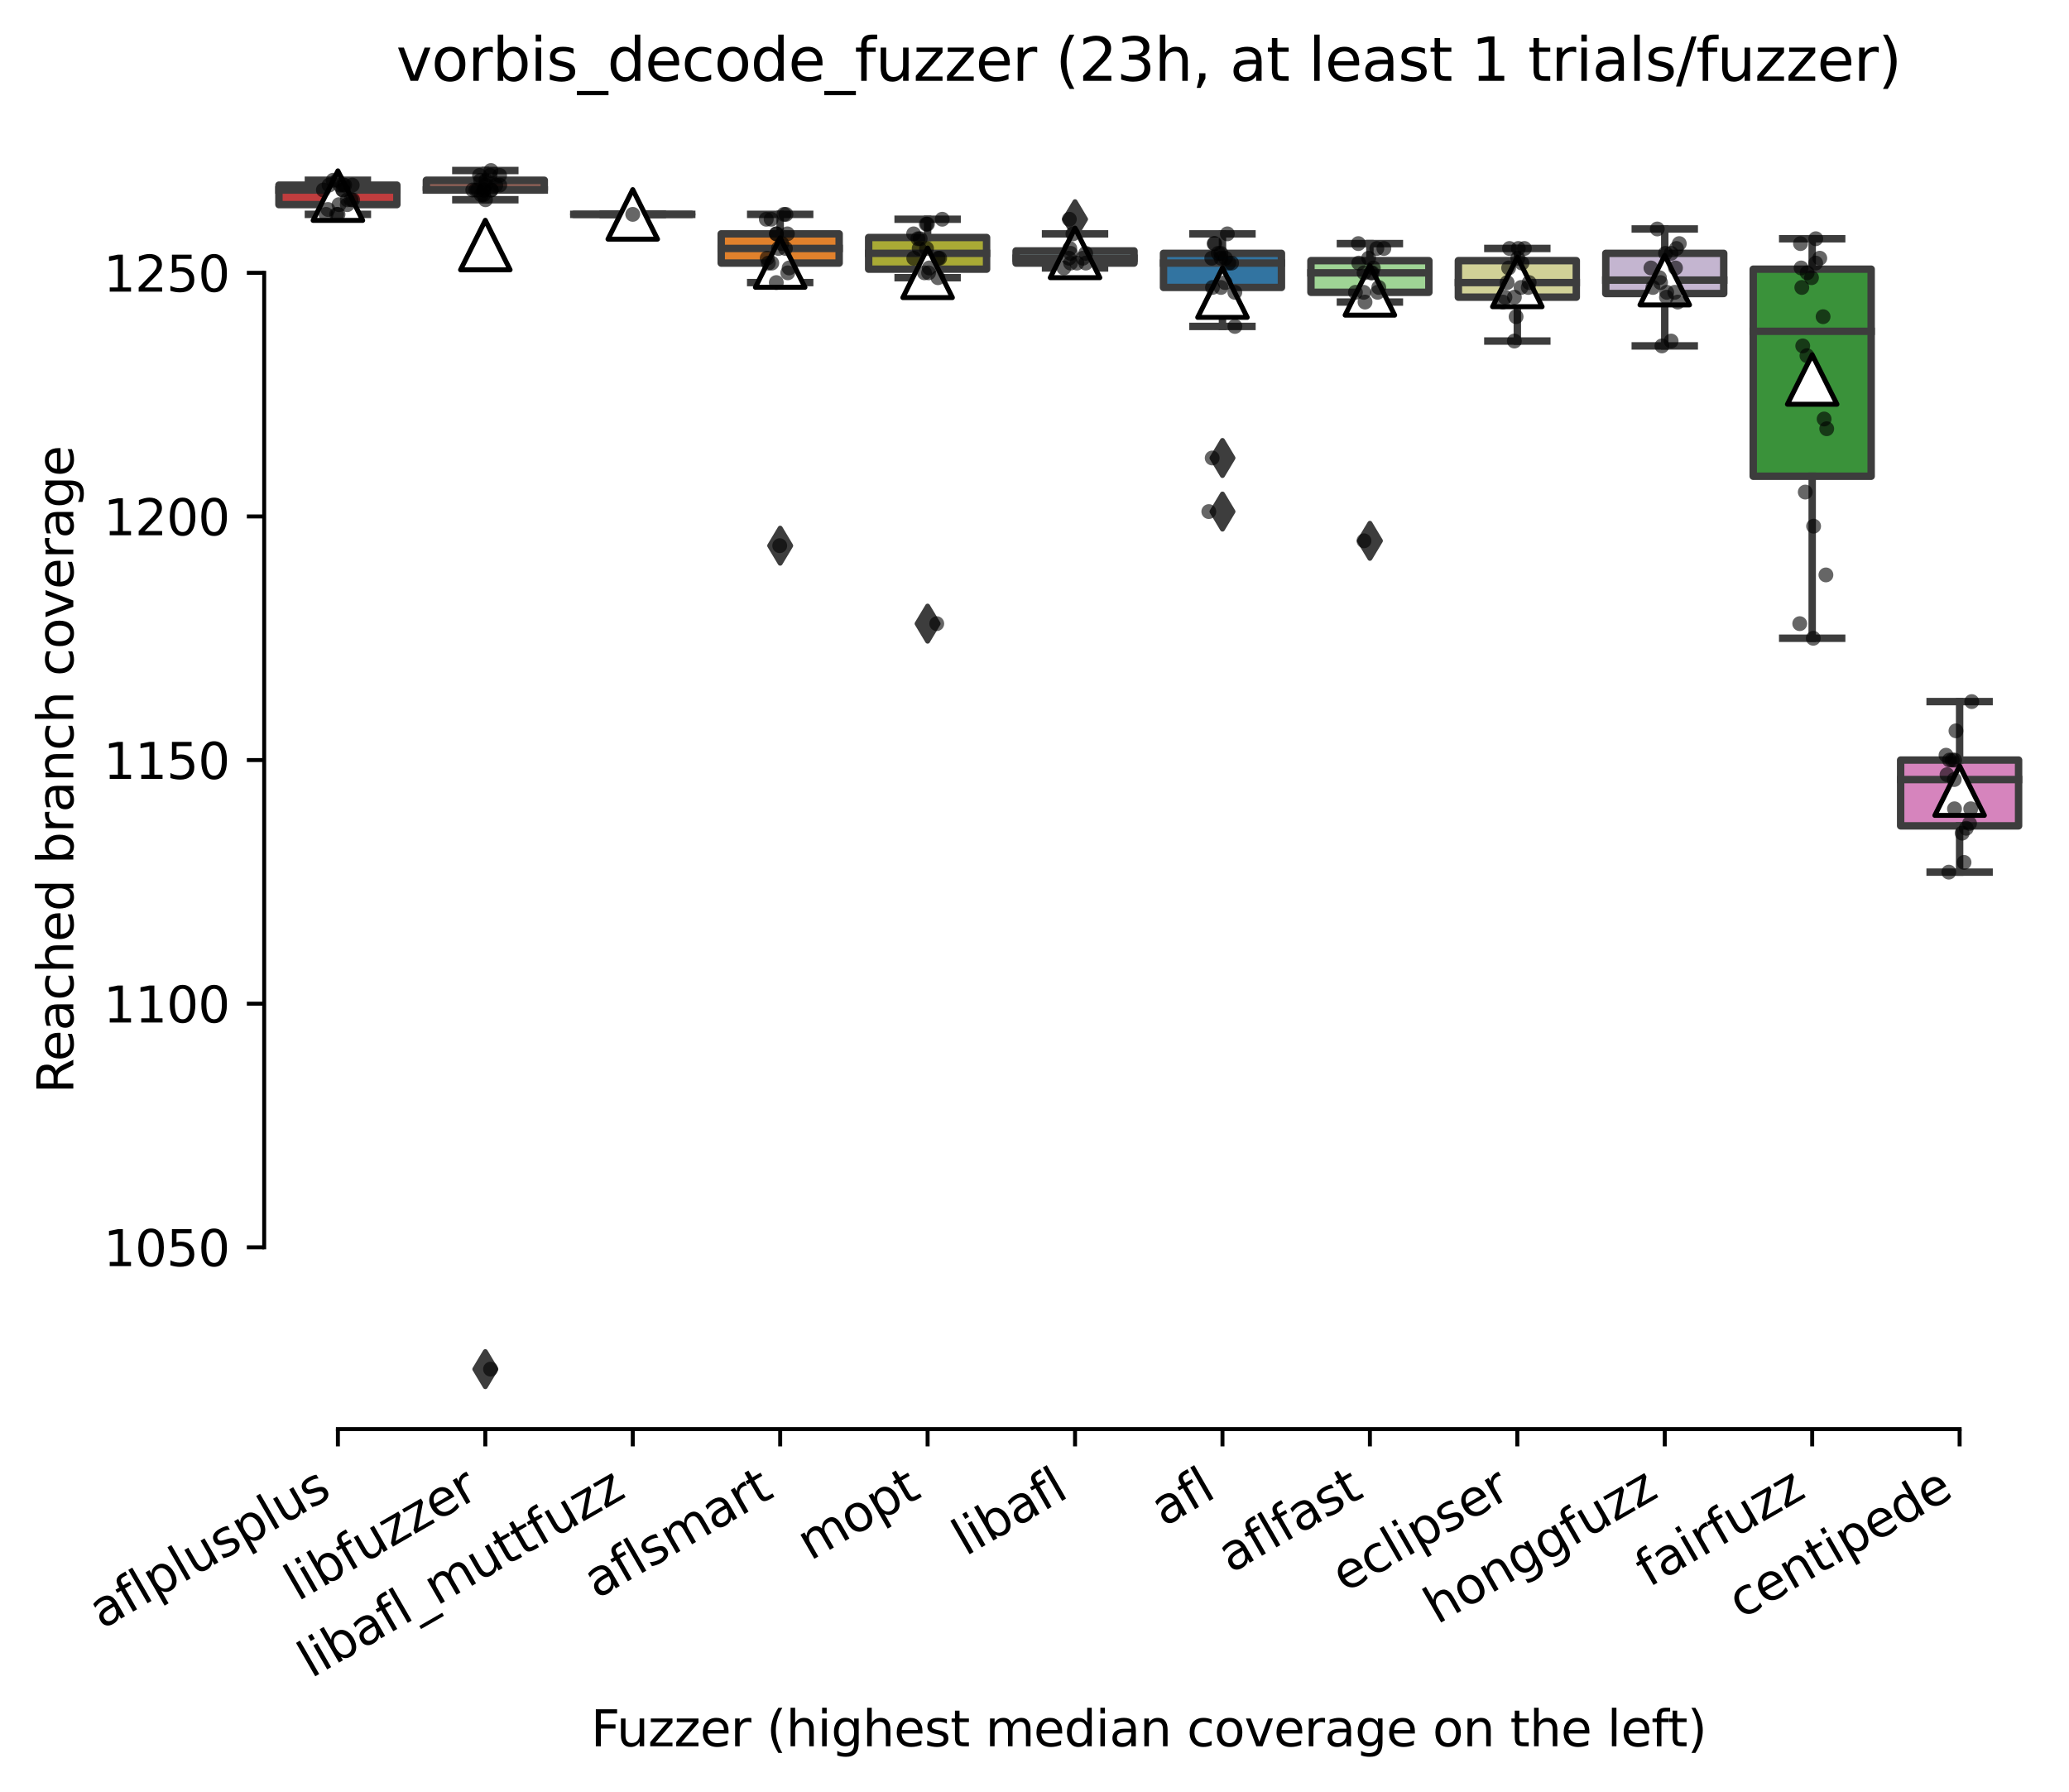 <?xml version="1.0" encoding="utf-8" standalone="no"?>
<!DOCTYPE svg PUBLIC "-//W3C//DTD SVG 1.1//EN"
  "http://www.w3.org/Graphics/SVG/1.1/DTD/svg11.dtd">
<svg xmlns:xlink="http://www.w3.org/1999/xlink" width="417.648pt" height="361.733pt" viewBox="0 0 417.648 361.733" xmlns="http://www.w3.org/2000/svg" version="1.1">
 <defs>
  <style type="text/css">*{stroke-linejoin: round; stroke-linecap: butt}</style>
 </defs>
 <g id="figure_1">
  <g id="patch_1">
   <path d="M 0 361.733 
L 417.648 361.733 
L 417.648 -0 
L 0 -0 
z
" style="fill: #ffffff"/>
  </g>
  <g id="axes_1">
   <g id="patch_2">
    <path d="M 53.328 288.43 
L 410.448 288.43 
L 410.448 22.318 
L 53.328 22.318 
z
" style="fill: #ffffff"/>
   </g>
   <g id="patch_3">
    <path d="M 56.304 41.298 
L 80.112 41.298 
L 80.112 37.364 
L 56.304 37.364 
L 56.304 41.298 
z
" clip-path="url(#p9a66d39930)" style="fill: #c03d3e; stroke: #3d3d3d; stroke-width: 1.5; stroke-linejoin: miter"/>
   </g>
   <g id="patch_4">
    <path d="M 86.064 38.348 
L 109.872 38.348 
L 109.872 36.381 
L 86.064 36.381 
L 86.064 38.348 
z
" clip-path="url(#p9a66d39930)" style="fill: #845b53; stroke: #3d3d3d; stroke-width: 1.5; stroke-linejoin: miter"/>
   </g>
   <g id="patch_5">
    <path d="M 115.824 43.265 
L 139.632 43.265 
L 139.632 43.265 
L 115.824 43.265 
L 115.824 43.265 
z
" clip-path="url(#p9a66d39930)" style="fill: #b5c8e1; stroke: #3d3d3d; stroke-width: 1.5; stroke-linejoin: miter"/>
   </g>
   <g id="patch_6">
    <path d="M 145.584 53.099 
L 169.392 53.099 
L 169.392 47.199 
L 145.584 47.199 
L 145.584 53.099 
z
" clip-path="url(#p9a66d39930)" style="fill: #e1812c; stroke: #3d3d3d; stroke-width: 1.5; stroke-linejoin: miter"/>
   </g>
   <g id="patch_7">
    <path d="M 175.344 54.328 
L 199.152 54.328 
L 199.152 47.936 
L 175.344 47.936 
L 175.344 54.328 
z
" clip-path="url(#p9a66d39930)" style="fill: #a9aa35; stroke: #3d3d3d; stroke-width: 1.5; stroke-linejoin: miter"/>
   </g>
   <g id="patch_8">
    <path d="M 205.104 53.099 
L 228.912 53.099 
L 228.912 50.64 
L 205.104 50.64 
L 205.104 53.099 
z
" clip-path="url(#p9a66d39930)" style="fill: #a7d4dc; stroke: #3d3d3d; stroke-width: 1.5; stroke-linejoin: miter"/>
   </g>
   <g id="patch_9">
    <path d="M 234.864 58.016 
L 258.672 58.016 
L 258.672 51.132 
L 234.864 51.132 
L 234.864 58.016 
z
" clip-path="url(#p9a66d39930)" style="fill: #3274a1; stroke: #3d3d3d; stroke-width: 1.5; stroke-linejoin: miter"/>
   </g>
   <g id="patch_10">
    <path d="M 264.624 58.999 
L 288.432 58.999 
L 288.432 52.607 
L 264.624 52.607 
L 264.624 58.999 
z
" clip-path="url(#p9a66d39930)" style="fill: #9fd495; stroke: #3d3d3d; stroke-width: 1.5; stroke-linejoin: miter"/>
   </g>
   <g id="patch_11">
    <path d="M 294.384 59.983 
L 318.192 59.983 
L 318.192 52.607 
L 294.384 52.607 
L 294.384 59.983 
z
" clip-path="url(#p9a66d39930)" style="fill: #d1d197; stroke: #3d3d3d; stroke-width: 1.5; stroke-linejoin: miter"/>
   </g>
   <g id="patch_12">
    <path d="M 324.144 59.245 
L 347.952 59.245 
L 347.952 51.132 
L 324.144 51.132 
L 324.144 59.245 
z
" clip-path="url(#p9a66d39930)" style="fill: #c4b5d0; stroke: #3d3d3d; stroke-width: 1.5; stroke-linejoin: miter"/>
   </g>
   <g id="patch_13">
    <path d="M 353.904 96.123 
L 377.712 96.123 
L 377.712 54.328 
L 353.904 54.328 
L 353.904 96.123 
z
" clip-path="url(#p9a66d39930)" style="fill: #3a923a; stroke: #3d3d3d; stroke-width: 1.5; stroke-linejoin: miter"/>
   </g>
   <g id="patch_14">
    <path d="M 383.664 166.683 
L 407.472 166.683 
L 407.472 153.407 
L 383.664 153.407 
L 383.664 166.683 
z
" clip-path="url(#p9a66d39930)" style="fill: #d684bd; stroke: #3d3d3d; stroke-width: 1.5; stroke-linejoin: miter"/>
   </g>
   <g id="matplotlib.axis_1">
    <g id="xtick_1">
     <g id="line2d_1">
      <defs>
       <path id="md488bf95b0" d="M 0 0 
L 0 3.5 
" style="stroke: #000000; stroke-width: 0.8"/>
      </defs>
      <g>
       <use xlink:href="#md488bf95b0" x="68.208" y="288.43" style="stroke: #000000; stroke-width: 0.8"/>
      </g>
     </g>
     <g id="text_1">
      <!-- aflplusplus -->
      <g transform="translate(20.599 328.897) rotate(-30) scale(0.1 -0.1)">
       <defs>
        <path id="DejaVuSans-61" d="M 2194 1759 
Q 1497 1759 1228 1600 
Q 959 1441 959 1056 
Q 959 750 1161 570 
Q 1363 391 1709 391 
Q 2188 391 2477 730 
Q 2766 1069 2766 1631 
L 2766 1759 
L 2194 1759 
z
M 3341 1997 
L 3341 0 
L 2766 0 
L 2766 531 
Q 2569 213 2275 61 
Q 1981 -91 1556 -91 
Q 1019 -91 701 211 
Q 384 513 384 1019 
Q 384 1609 779 1909 
Q 1175 2209 1959 2209 
L 2766 2209 
L 2766 2266 
Q 2766 2663 2505 2880 
Q 2244 3097 1772 3097 
Q 1472 3097 1187 3025 
Q 903 2953 641 2809 
L 641 3341 
Q 956 3463 1253 3523 
Q 1550 3584 1831 3584 
Q 2591 3584 2966 3190 
Q 3341 2797 3341 1997 
z
" transform="scale(0.016)"/>
        <path id="DejaVuSans-66" d="M 2375 4863 
L 2375 4384 
L 1825 4384 
Q 1516 4384 1395 4259 
Q 1275 4134 1275 3809 
L 1275 3500 
L 2222 3500 
L 2222 3053 
L 1275 3053 
L 1275 0 
L 697 0 
L 697 3053 
L 147 3053 
L 147 3500 
L 697 3500 
L 697 3744 
Q 697 4328 969 4595 
Q 1241 4863 1831 4863 
L 2375 4863 
z
" transform="scale(0.016)"/>
        <path id="DejaVuSans-6c" d="M 603 4863 
L 1178 4863 
L 1178 0 
L 603 0 
L 603 4863 
z
" transform="scale(0.016)"/>
        <path id="DejaVuSans-70" d="M 1159 525 
L 1159 -1331 
L 581 -1331 
L 581 3500 
L 1159 3500 
L 1159 2969 
Q 1341 3281 1617 3432 
Q 1894 3584 2278 3584 
Q 2916 3584 3314 3078 
Q 3713 2572 3713 1747 
Q 3713 922 3314 415 
Q 2916 -91 2278 -91 
Q 1894 -91 1617 61 
Q 1341 213 1159 525 
z
M 3116 1747 
Q 3116 2381 2855 2742 
Q 2594 3103 2138 3103 
Q 1681 3103 1420 2742 
Q 1159 2381 1159 1747 
Q 1159 1113 1420 752 
Q 1681 391 2138 391 
Q 2594 391 2855 752 
Q 3116 1113 3116 1747 
z
" transform="scale(0.016)"/>
        <path id="DejaVuSans-75" d="M 544 1381 
L 544 3500 
L 1119 3500 
L 1119 1403 
Q 1119 906 1312 657 
Q 1506 409 1894 409 
Q 2359 409 2629 706 
Q 2900 1003 2900 1516 
L 2900 3500 
L 3475 3500 
L 3475 0 
L 2900 0 
L 2900 538 
Q 2691 219 2414 64 
Q 2138 -91 1772 -91 
Q 1169 -91 856 284 
Q 544 659 544 1381 
z
M 1991 3584 
L 1991 3584 
z
" transform="scale(0.016)"/>
        <path id="DejaVuSans-73" d="M 2834 3397 
L 2834 2853 
Q 2591 2978 2328 3040 
Q 2066 3103 1784 3103 
Q 1356 3103 1142 2972 
Q 928 2841 928 2578 
Q 928 2378 1081 2264 
Q 1234 2150 1697 2047 
L 1894 2003 
Q 2506 1872 2764 1633 
Q 3022 1394 3022 966 
Q 3022 478 2636 193 
Q 2250 -91 1575 -91 
Q 1294 -91 989 -36 
Q 684 19 347 128 
L 347 722 
Q 666 556 975 473 
Q 1284 391 1588 391 
Q 1994 391 2212 530 
Q 2431 669 2431 922 
Q 2431 1156 2273 1281 
Q 2116 1406 1581 1522 
L 1381 1569 
Q 847 1681 609 1914 
Q 372 2147 372 2553 
Q 372 3047 722 3315 
Q 1072 3584 1716 3584 
Q 2034 3584 2315 3537 
Q 2597 3491 2834 3397 
z
" transform="scale(0.016)"/>
       </defs>
       <use xlink:href="#DejaVuSans-61"/>
       <use xlink:href="#DejaVuSans-66" x="61.279"/>
       <use xlink:href="#DejaVuSans-6c" x="96.484"/>
       <use xlink:href="#DejaVuSans-70" x="124.268"/>
       <use xlink:href="#DejaVuSans-6c" x="187.744"/>
       <use xlink:href="#DejaVuSans-75" x="215.527"/>
       <use xlink:href="#DejaVuSans-73" x="278.906"/>
       <use xlink:href="#DejaVuSans-70" x="331.006"/>
       <use xlink:href="#DejaVuSans-6c" x="394.482"/>
       <use xlink:href="#DejaVuSans-75" x="422.266"/>
       <use xlink:href="#DejaVuSans-73" x="485.645"/>
      </g>
     </g>
    </g>
    <g id="xtick_2">
     <g id="line2d_2">
      <g>
       <use xlink:href="#md488bf95b0" x="97.968" y="288.43" style="stroke: #000000; stroke-width: 0.8"/>
      </g>
     </g>
     <g id="text_2">
      <!-- libfuzzer -->
      <g transform="translate(60.102 323.272) rotate(-30) scale(0.1 -0.1)">
       <defs>
        <path id="DejaVuSans-69" d="M 603 3500 
L 1178 3500 
L 1178 0 
L 603 0 
L 603 3500 
z
M 603 4863 
L 1178 4863 
L 1178 4134 
L 603 4134 
L 603 4863 
z
" transform="scale(0.016)"/>
        <path id="DejaVuSans-62" d="M 3116 1747 
Q 3116 2381 2855 2742 
Q 2594 3103 2138 3103 
Q 1681 3103 1420 2742 
Q 1159 2381 1159 1747 
Q 1159 1113 1420 752 
Q 1681 391 2138 391 
Q 2594 391 2855 752 
Q 3116 1113 3116 1747 
z
M 1159 2969 
Q 1341 3281 1617 3432 
Q 1894 3584 2278 3584 
Q 2916 3584 3314 3078 
Q 3713 2572 3713 1747 
Q 3713 922 3314 415 
Q 2916 -91 2278 -91 
Q 1894 -91 1617 61 
Q 1341 213 1159 525 
L 1159 0 
L 581 0 
L 581 4863 
L 1159 4863 
L 1159 2969 
z
" transform="scale(0.016)"/>
        <path id="DejaVuSans-7a" d="M 353 3500 
L 3084 3500 
L 3084 2975 
L 922 459 
L 3084 459 
L 3084 0 
L 275 0 
L 275 525 
L 2438 3041 
L 353 3041 
L 353 3500 
z
" transform="scale(0.016)"/>
        <path id="DejaVuSans-65" d="M 3597 1894 
L 3597 1613 
L 953 1613 
Q 991 1019 1311 708 
Q 1631 397 2203 397 
Q 2534 397 2845 478 
Q 3156 559 3463 722 
L 3463 178 
Q 3153 47 2828 -22 
Q 2503 -91 2169 -91 
Q 1331 -91 842 396 
Q 353 884 353 1716 
Q 353 2575 817 3079 
Q 1281 3584 2069 3584 
Q 2775 3584 3186 3129 
Q 3597 2675 3597 1894 
z
M 3022 2063 
Q 3016 2534 2758 2815 
Q 2500 3097 2075 3097 
Q 1594 3097 1305 2825 
Q 1016 2553 972 2059 
L 3022 2063 
z
" transform="scale(0.016)"/>
        <path id="DejaVuSans-72" d="M 2631 2963 
Q 2534 3019 2420 3045 
Q 2306 3072 2169 3072 
Q 1681 3072 1420 2755 
Q 1159 2438 1159 1844 
L 1159 0 
L 581 0 
L 581 3500 
L 1159 3500 
L 1159 2956 
Q 1341 3275 1631 3429 
Q 1922 3584 2338 3584 
Q 2397 3584 2469 3576 
Q 2541 3569 2628 3553 
L 2631 2963 
z
" transform="scale(0.016)"/>
       </defs>
       <use xlink:href="#DejaVuSans-6c"/>
       <use xlink:href="#DejaVuSans-69" x="27.783"/>
       <use xlink:href="#DejaVuSans-62" x="55.566"/>
       <use xlink:href="#DejaVuSans-66" x="119.043"/>
       <use xlink:href="#DejaVuSans-75" x="154.248"/>
       <use xlink:href="#DejaVuSans-7a" x="217.627"/>
       <use xlink:href="#DejaVuSans-7a" x="270.117"/>
       <use xlink:href="#DejaVuSans-65" x="322.607"/>
       <use xlink:href="#DejaVuSans-72" x="384.131"/>
      </g>
     </g>
    </g>
    <g id="xtick_3">
     <g id="line2d_3">
      <g>
       <use xlink:href="#md488bf95b0" x="127.728" y="288.43" style="stroke: #000000; stroke-width: 0.8"/>
      </g>
     </g>
     <g id="text_3">
      <!-- libafl_muttfuzz -->
      <g transform="translate(62.806 338.813) rotate(-30) scale(0.1 -0.1)">
       <defs>
        <path id="DejaVuSans-5f" d="M 3263 -1063 
L 3263 -1509 
L -63 -1509 
L -63 -1063 
L 3263 -1063 
z
" transform="scale(0.016)"/>
        <path id="DejaVuSans-6d" d="M 3328 2828 
Q 3544 3216 3844 3400 
Q 4144 3584 4550 3584 
Q 5097 3584 5394 3201 
Q 5691 2819 5691 2113 
L 5691 0 
L 5113 0 
L 5113 2094 
Q 5113 2597 4934 2840 
Q 4756 3084 4391 3084 
Q 3944 3084 3684 2787 
Q 3425 2491 3425 1978 
L 3425 0 
L 2847 0 
L 2847 2094 
Q 2847 2600 2669 2842 
Q 2491 3084 2119 3084 
Q 1678 3084 1418 2786 
Q 1159 2488 1159 1978 
L 1159 0 
L 581 0 
L 581 3500 
L 1159 3500 
L 1159 2956 
Q 1356 3278 1631 3431 
Q 1906 3584 2284 3584 
Q 2666 3584 2933 3390 
Q 3200 3197 3328 2828 
z
" transform="scale(0.016)"/>
        <path id="DejaVuSans-74" d="M 1172 4494 
L 1172 3500 
L 2356 3500 
L 2356 3053 
L 1172 3053 
L 1172 1153 
Q 1172 725 1289 603 
Q 1406 481 1766 481 
L 2356 481 
L 2356 0 
L 1766 0 
Q 1100 0 847 248 
Q 594 497 594 1153 
L 594 3053 
L 172 3053 
L 172 3500 
L 594 3500 
L 594 4494 
L 1172 4494 
z
" transform="scale(0.016)"/>
       </defs>
       <use xlink:href="#DejaVuSans-6c"/>
       <use xlink:href="#DejaVuSans-69" x="27.783"/>
       <use xlink:href="#DejaVuSans-62" x="55.566"/>
       <use xlink:href="#DejaVuSans-61" x="119.043"/>
       <use xlink:href="#DejaVuSans-66" x="180.322"/>
       <use xlink:href="#DejaVuSans-6c" x="215.527"/>
       <use xlink:href="#DejaVuSans-5f" x="243.311"/>
       <use xlink:href="#DejaVuSans-6d" x="293.311"/>
       <use xlink:href="#DejaVuSans-75" x="390.723"/>
       <use xlink:href="#DejaVuSans-74" x="454.102"/>
       <use xlink:href="#DejaVuSans-74" x="493.311"/>
       <use xlink:href="#DejaVuSans-66" x="532.52"/>
       <use xlink:href="#DejaVuSans-75" x="567.725"/>
       <use xlink:href="#DejaVuSans-7a" x="631.104"/>
       <use xlink:href="#DejaVuSans-7a" x="683.594"/>
      </g>
     </g>
    </g>
    <g id="xtick_4">
     <g id="line2d_4">
      <g>
       <use xlink:href="#md488bf95b0" x="157.488" y="288.43" style="stroke: #000000; stroke-width: 0.8"/>
      </g>
     </g>
     <g id="text_4">
      <!-- aflsmart -->
      <g transform="translate(120.477 322.779) rotate(-30) scale(0.1 -0.1)">
       <use xlink:href="#DejaVuSans-61"/>
       <use xlink:href="#DejaVuSans-66" x="61.279"/>
       <use xlink:href="#DejaVuSans-6c" x="96.484"/>
       <use xlink:href="#DejaVuSans-73" x="124.268"/>
       <use xlink:href="#DejaVuSans-6d" x="176.367"/>
       <use xlink:href="#DejaVuSans-61" x="273.779"/>
       <use xlink:href="#DejaVuSans-72" x="335.059"/>
       <use xlink:href="#DejaVuSans-74" x="376.172"/>
      </g>
     </g>
    </g>
    <g id="xtick_5">
     <g id="line2d_5">
      <g>
       <use xlink:href="#md488bf95b0" x="187.248" y="288.43" style="stroke: #000000; stroke-width: 0.8"/>
      </g>
     </g>
     <g id="text_5">
      <!-- mopt -->
      <g transform="translate(163.581 315.075) rotate(-30) scale(0.1 -0.1)">
       <defs>
        <path id="DejaVuSans-6f" d="M 1959 3097 
Q 1497 3097 1228 2736 
Q 959 2375 959 1747 
Q 959 1119 1226 758 
Q 1494 397 1959 397 
Q 2419 397 2687 759 
Q 2956 1122 2956 1747 
Q 2956 2369 2687 2733 
Q 2419 3097 1959 3097 
z
M 1959 3584 
Q 2709 3584 3137 3096 
Q 3566 2609 3566 1747 
Q 3566 888 3137 398 
Q 2709 -91 1959 -91 
Q 1206 -91 779 398 
Q 353 888 353 1747 
Q 353 2609 779 3096 
Q 1206 3584 1959 3584 
z
" transform="scale(0.016)"/>
       </defs>
       <use xlink:href="#DejaVuSans-6d"/>
       <use xlink:href="#DejaVuSans-6f" x="97.412"/>
       <use xlink:href="#DejaVuSans-70" x="158.594"/>
       <use xlink:href="#DejaVuSans-74" x="222.07"/>
      </g>
     </g>
    </g>
    <g id="xtick_6">
     <g id="line2d_6">
      <g>
       <use xlink:href="#md488bf95b0" x="217.008" y="288.43" style="stroke: #000000; stroke-width: 0.8"/>
      </g>
     </g>
     <g id="text_6">
      <!-- libafl -->
      <g transform="translate(194.897 314.176) rotate(-30) scale(0.1 -0.1)">
       <use xlink:href="#DejaVuSans-6c"/>
       <use xlink:href="#DejaVuSans-69" x="27.783"/>
       <use xlink:href="#DejaVuSans-62" x="55.566"/>
       <use xlink:href="#DejaVuSans-61" x="119.043"/>
       <use xlink:href="#DejaVuSans-66" x="180.322"/>
       <use xlink:href="#DejaVuSans-6c" x="215.527"/>
      </g>
     </g>
    </g>
    <g id="xtick_7">
     <g id="line2d_7">
      <g>
       <use xlink:href="#md488bf95b0" x="246.768" y="288.43" style="stroke: #000000; stroke-width: 0.8"/>
      </g>
     </g>
     <g id="text_7">
      <!-- afl -->
      <g transform="translate(234.967 308.224) rotate(-30) scale(0.1 -0.1)">
       <use xlink:href="#DejaVuSans-61"/>
       <use xlink:href="#DejaVuSans-66" x="61.279"/>
       <use xlink:href="#DejaVuSans-6c" x="96.484"/>
      </g>
     </g>
    </g>
    <g id="xtick_8">
     <g id="line2d_8">
      <g>
       <use xlink:href="#md488bf95b0" x="276.528" y="288.43" style="stroke: #000000; stroke-width: 0.8"/>
      </g>
     </g>
     <g id="text_8">
      <!-- aflfast -->
      <g transform="translate(248.464 317.613) rotate(-30) scale(0.1 -0.1)">
       <use xlink:href="#DejaVuSans-61"/>
       <use xlink:href="#DejaVuSans-66" x="61.279"/>
       <use xlink:href="#DejaVuSans-6c" x="96.484"/>
       <use xlink:href="#DejaVuSans-66" x="124.268"/>
       <use xlink:href="#DejaVuSans-61" x="159.473"/>
       <use xlink:href="#DejaVuSans-73" x="220.752"/>
       <use xlink:href="#DejaVuSans-74" x="272.852"/>
      </g>
     </g>
    </g>
    <g id="xtick_9">
     <g id="line2d_9">
      <g>
       <use xlink:href="#md488bf95b0" x="306.288" y="288.43" style="stroke: #000000; stroke-width: 0.8"/>
      </g>
     </g>
     <g id="text_9">
      <!-- eclipser -->
      <g transform="translate(271.448 321.525) rotate(-30) scale(0.1 -0.1)">
       <defs>
        <path id="DejaVuSans-63" d="M 3122 3366 
L 3122 2828 
Q 2878 2963 2633 3030 
Q 2388 3097 2138 3097 
Q 1578 3097 1268 2742 
Q 959 2388 959 1747 
Q 959 1106 1268 751 
Q 1578 397 2138 397 
Q 2388 397 2633 464 
Q 2878 531 3122 666 
L 3122 134 
Q 2881 22 2623 -34 
Q 2366 -91 2075 -91 
Q 1284 -91 818 406 
Q 353 903 353 1747 
Q 353 2603 823 3093 
Q 1294 3584 2113 3584 
Q 2378 3584 2631 3529 
Q 2884 3475 3122 3366 
z
" transform="scale(0.016)"/>
       </defs>
       <use xlink:href="#DejaVuSans-65"/>
       <use xlink:href="#DejaVuSans-63" x="61.523"/>
       <use xlink:href="#DejaVuSans-6c" x="116.504"/>
       <use xlink:href="#DejaVuSans-69" x="144.287"/>
       <use xlink:href="#DejaVuSans-70" x="172.07"/>
       <use xlink:href="#DejaVuSans-73" x="235.547"/>
       <use xlink:href="#DejaVuSans-65" x="287.646"/>
       <use xlink:href="#DejaVuSans-72" x="349.17"/>
      </g>
     </g>
    </g>
    <g id="xtick_10">
     <g id="line2d_10">
      <g>
       <use xlink:href="#md488bf95b0" x="336.048" y="288.43" style="stroke: #000000; stroke-width: 0.8"/>
      </g>
     </g>
     <g id="text_10">
      <!-- honggfuzz -->
      <g transform="translate(290.109 327.933) rotate(-30) scale(0.1 -0.1)">
       <defs>
        <path id="DejaVuSans-68" d="M 3513 2113 
L 3513 0 
L 2938 0 
L 2938 2094 
Q 2938 2591 2744 2837 
Q 2550 3084 2163 3084 
Q 1697 3084 1428 2787 
Q 1159 2491 1159 1978 
L 1159 0 
L 581 0 
L 581 4863 
L 1159 4863 
L 1159 2956 
Q 1366 3272 1645 3428 
Q 1925 3584 2291 3584 
Q 2894 3584 3203 3211 
Q 3513 2838 3513 2113 
z
" transform="scale(0.016)"/>
        <path id="DejaVuSans-6e" d="M 3513 2113 
L 3513 0 
L 2938 0 
L 2938 2094 
Q 2938 2591 2744 2837 
Q 2550 3084 2163 3084 
Q 1697 3084 1428 2787 
Q 1159 2491 1159 1978 
L 1159 0 
L 581 0 
L 581 3500 
L 1159 3500 
L 1159 2956 
Q 1366 3272 1645 3428 
Q 1925 3584 2291 3584 
Q 2894 3584 3203 3211 
Q 3513 2838 3513 2113 
z
" transform="scale(0.016)"/>
        <path id="DejaVuSans-67" d="M 2906 1791 
Q 2906 2416 2648 2759 
Q 2391 3103 1925 3103 
Q 1463 3103 1205 2759 
Q 947 2416 947 1791 
Q 947 1169 1205 825 
Q 1463 481 1925 481 
Q 2391 481 2648 825 
Q 2906 1169 2906 1791 
z
M 3481 434 
Q 3481 -459 3084 -895 
Q 2688 -1331 1869 -1331 
Q 1566 -1331 1297 -1286 
Q 1028 -1241 775 -1147 
L 775 -588 
Q 1028 -725 1275 -790 
Q 1522 -856 1778 -856 
Q 2344 -856 2625 -561 
Q 2906 -266 2906 331 
L 2906 616 
Q 2728 306 2450 153 
Q 2172 0 1784 0 
Q 1141 0 747 490 
Q 353 981 353 1791 
Q 353 2603 747 3093 
Q 1141 3584 1784 3584 
Q 2172 3584 2450 3431 
Q 2728 3278 2906 2969 
L 2906 3500 
L 3481 3500 
L 3481 434 
z
" transform="scale(0.016)"/>
       </defs>
       <use xlink:href="#DejaVuSans-68"/>
       <use xlink:href="#DejaVuSans-6f" x="63.379"/>
       <use xlink:href="#DejaVuSans-6e" x="124.561"/>
       <use xlink:href="#DejaVuSans-67" x="187.939"/>
       <use xlink:href="#DejaVuSans-67" x="251.416"/>
       <use xlink:href="#DejaVuSans-66" x="314.893"/>
       <use xlink:href="#DejaVuSans-75" x="350.098"/>
       <use xlink:href="#DejaVuSans-7a" x="413.477"/>
       <use xlink:href="#DejaVuSans-7a" x="465.967"/>
      </g>
     </g>
    </g>
    <g id="xtick_11">
     <g id="line2d_11">
      <g>
       <use xlink:href="#md488bf95b0" x="365.808" y="288.43" style="stroke: #000000; stroke-width: 0.8"/>
      </g>
     </g>
     <g id="text_11">
      <!-- fairfuzz -->
      <g transform="translate(332.819 320.457) rotate(-30) scale(0.1 -0.1)">
       <use xlink:href="#DejaVuSans-66"/>
       <use xlink:href="#DejaVuSans-61" x="35.205"/>
       <use xlink:href="#DejaVuSans-69" x="96.484"/>
       <use xlink:href="#DejaVuSans-72" x="124.268"/>
       <use xlink:href="#DejaVuSans-66" x="165.381"/>
       <use xlink:href="#DejaVuSans-75" x="200.586"/>
       <use xlink:href="#DejaVuSans-7a" x="263.965"/>
       <use xlink:href="#DejaVuSans-7a" x="316.455"/>
      </g>
     </g>
    </g>
    <g id="xtick_12">
     <g id="line2d_12">
      <g>
       <use xlink:href="#md488bf95b0" x="395.568" y="288.43" style="stroke: #000000; stroke-width: 0.8"/>
      </g>
     </g>
     <g id="text_12">
      <!-- centipede -->
      <g transform="translate(351.495 326.856) rotate(-30) scale(0.1 -0.1)">
       <defs>
        <path id="DejaVuSans-64" d="M 2906 2969 
L 2906 4863 
L 3481 4863 
L 3481 0 
L 2906 0 
L 2906 525 
Q 2725 213 2448 61 
Q 2172 -91 1784 -91 
Q 1150 -91 751 415 
Q 353 922 353 1747 
Q 353 2572 751 3078 
Q 1150 3584 1784 3584 
Q 2172 3584 2448 3432 
Q 2725 3281 2906 2969 
z
M 947 1747 
Q 947 1113 1208 752 
Q 1469 391 1925 391 
Q 2381 391 2643 752 
Q 2906 1113 2906 1747 
Q 2906 2381 2643 2742 
Q 2381 3103 1925 3103 
Q 1469 3103 1208 2742 
Q 947 2381 947 1747 
z
" transform="scale(0.016)"/>
       </defs>
       <use xlink:href="#DejaVuSans-63"/>
       <use xlink:href="#DejaVuSans-65" x="54.98"/>
       <use xlink:href="#DejaVuSans-6e" x="116.504"/>
       <use xlink:href="#DejaVuSans-74" x="179.883"/>
       <use xlink:href="#DejaVuSans-69" x="219.092"/>
       <use xlink:href="#DejaVuSans-70" x="246.875"/>
       <use xlink:href="#DejaVuSans-65" x="310.352"/>
       <use xlink:href="#DejaVuSans-64" x="371.875"/>
       <use xlink:href="#DejaVuSans-65" x="435.352"/>
      </g>
     </g>
    </g>
    <g id="text_13">
     <!-- Fuzzer (highest median coverage on the left) -->
     <g transform="translate(119.27 352.453) scale(0.1 -0.1)">
      <defs>
       <path id="DejaVuSans-46" d="M 628 4666 
L 3309 4666 
L 3309 4134 
L 1259 4134 
L 1259 2759 
L 3109 2759 
L 3109 2228 
L 1259 2228 
L 1259 0 
L 628 0 
L 628 4666 
z
" transform="scale(0.016)"/>
       <path id="DejaVuSans-20" transform="scale(0.016)"/>
       <path id="DejaVuSans-28" d="M 1984 4856 
Q 1566 4138 1362 3434 
Q 1159 2731 1159 2009 
Q 1159 1288 1364 580 
Q 1569 -128 1984 -844 
L 1484 -844 
Q 1016 -109 783 600 
Q 550 1309 550 2009 
Q 550 2706 781 3412 
Q 1013 4119 1484 4856 
L 1984 4856 
z
" transform="scale(0.016)"/>
       <path id="DejaVuSans-76" d="M 191 3500 
L 800 3500 
L 1894 563 
L 2988 3500 
L 3597 3500 
L 2284 0 
L 1503 0 
L 191 3500 
z
" transform="scale(0.016)"/>
       <path id="DejaVuSans-29" d="M 513 4856 
L 1013 4856 
Q 1481 4119 1714 3412 
Q 1947 2706 1947 2009 
Q 1947 1309 1714 600 
Q 1481 -109 1013 -844 
L 513 -844 
Q 928 -128 1133 580 
Q 1338 1288 1338 2009 
Q 1338 2731 1133 3434 
Q 928 4138 513 4856 
z
" transform="scale(0.016)"/>
      </defs>
      <use xlink:href="#DejaVuSans-46"/>
      <use xlink:href="#DejaVuSans-75" x="52.02"/>
      <use xlink:href="#DejaVuSans-7a" x="115.398"/>
      <use xlink:href="#DejaVuSans-7a" x="167.889"/>
      <use xlink:href="#DejaVuSans-65" x="220.379"/>
      <use xlink:href="#DejaVuSans-72" x="281.902"/>
      <use xlink:href="#DejaVuSans-20" x="323.016"/>
      <use xlink:href="#DejaVuSans-28" x="354.803"/>
      <use xlink:href="#DejaVuSans-68" x="393.816"/>
      <use xlink:href="#DejaVuSans-69" x="457.195"/>
      <use xlink:href="#DejaVuSans-67" x="484.979"/>
      <use xlink:href="#DejaVuSans-68" x="548.455"/>
      <use xlink:href="#DejaVuSans-65" x="611.834"/>
      <use xlink:href="#DejaVuSans-73" x="673.357"/>
      <use xlink:href="#DejaVuSans-74" x="725.457"/>
      <use xlink:href="#DejaVuSans-20" x="764.666"/>
      <use xlink:href="#DejaVuSans-6d" x="796.453"/>
      <use xlink:href="#DejaVuSans-65" x="893.865"/>
      <use xlink:href="#DejaVuSans-64" x="955.389"/>
      <use xlink:href="#DejaVuSans-69" x="1018.865"/>
      <use xlink:href="#DejaVuSans-61" x="1046.648"/>
      <use xlink:href="#DejaVuSans-6e" x="1107.928"/>
      <use xlink:href="#DejaVuSans-20" x="1171.307"/>
      <use xlink:href="#DejaVuSans-63" x="1203.094"/>
      <use xlink:href="#DejaVuSans-6f" x="1258.074"/>
      <use xlink:href="#DejaVuSans-76" x="1319.256"/>
      <use xlink:href="#DejaVuSans-65" x="1378.436"/>
      <use xlink:href="#DejaVuSans-72" x="1439.959"/>
      <use xlink:href="#DejaVuSans-61" x="1481.072"/>
      <use xlink:href="#DejaVuSans-67" x="1542.352"/>
      <use xlink:href="#DejaVuSans-65" x="1605.828"/>
      <use xlink:href="#DejaVuSans-20" x="1667.352"/>
      <use xlink:href="#DejaVuSans-6f" x="1699.139"/>
      <use xlink:href="#DejaVuSans-6e" x="1760.32"/>
      <use xlink:href="#DejaVuSans-20" x="1823.699"/>
      <use xlink:href="#DejaVuSans-74" x="1855.486"/>
      <use xlink:href="#DejaVuSans-68" x="1894.695"/>
      <use xlink:href="#DejaVuSans-65" x="1958.074"/>
      <use xlink:href="#DejaVuSans-20" x="2019.598"/>
      <use xlink:href="#DejaVuSans-6c" x="2051.385"/>
      <use xlink:href="#DejaVuSans-65" x="2079.168"/>
      <use xlink:href="#DejaVuSans-66" x="2140.691"/>
      <use xlink:href="#DejaVuSans-74" x="2174.146"/>
      <use xlink:href="#DejaVuSans-29" x="2213.355"/>
     </g>
    </g>
   </g>
   <g id="matplotlib.axis_2">
    <g id="ytick_1">
     <g id="line2d_13">
      <defs>
       <path id="m3fdd263f80" d="M 0 0 
L -3.5 0 
" style="stroke: #000000; stroke-width: 0.8"/>
      </defs>
      <g>
       <use xlink:href="#m3fdd263f80" x="53.328" y="251.749" style="stroke: #000000; stroke-width: 0.8"/>
      </g>
     </g>
     <g id="text_14">
      <!-- 1050 -->
      <g transform="translate(20.878 255.548) scale(0.1 -0.1)">
       <defs>
        <path id="DejaVuSans-31" d="M 794 531 
L 1825 531 
L 1825 4091 
L 703 3866 
L 703 4441 
L 1819 4666 
L 2450 4666 
L 2450 531 
L 3481 531 
L 3481 0 
L 794 0 
L 794 531 
z
" transform="scale(0.016)"/>
        <path id="DejaVuSans-30" d="M 2034 4250 
Q 1547 4250 1301 3770 
Q 1056 3291 1056 2328 
Q 1056 1369 1301 889 
Q 1547 409 2034 409 
Q 2525 409 2770 889 
Q 3016 1369 3016 2328 
Q 3016 3291 2770 3770 
Q 2525 4250 2034 4250 
z
M 2034 4750 
Q 2819 4750 3233 4129 
Q 3647 3509 3647 2328 
Q 3647 1150 3233 529 
Q 2819 -91 2034 -91 
Q 1250 -91 836 529 
Q 422 1150 422 2328 
Q 422 3509 836 4129 
Q 1250 4750 2034 4750 
z
" transform="scale(0.016)"/>
        <path id="DejaVuSans-35" d="M 691 4666 
L 3169 4666 
L 3169 4134 
L 1269 4134 
L 1269 2991 
Q 1406 3038 1543 3061 
Q 1681 3084 1819 3084 
Q 2600 3084 3056 2656 
Q 3513 2228 3513 1497 
Q 3513 744 3044 326 
Q 2575 -91 1722 -91 
Q 1428 -91 1123 -41 
Q 819 9 494 109 
L 494 744 
Q 775 591 1075 516 
Q 1375 441 1709 441 
Q 2250 441 2565 725 
Q 2881 1009 2881 1497 
Q 2881 1984 2565 2268 
Q 2250 2553 1709 2553 
Q 1456 2553 1204 2497 
Q 953 2441 691 2322 
L 691 4666 
z
" transform="scale(0.016)"/>
       </defs>
       <use xlink:href="#DejaVuSans-31"/>
       <use xlink:href="#DejaVuSans-30" x="63.623"/>
       <use xlink:href="#DejaVuSans-35" x="127.246"/>
       <use xlink:href="#DejaVuSans-30" x="190.869"/>
      </g>
     </g>
    </g>
    <g id="ytick_2">
     <g id="line2d_14">
      <g>
       <use xlink:href="#m3fdd263f80" x="53.328" y="202.578" style="stroke: #000000; stroke-width: 0.8"/>
      </g>
     </g>
     <g id="text_15">
      <!-- 1100 -->
      <g transform="translate(20.878 206.377) scale(0.1 -0.1)">
       <use xlink:href="#DejaVuSans-31"/>
       <use xlink:href="#DejaVuSans-31" x="63.623"/>
       <use xlink:href="#DejaVuSans-30" x="127.246"/>
       <use xlink:href="#DejaVuSans-30" x="190.869"/>
      </g>
     </g>
    </g>
    <g id="ytick_3">
     <g id="line2d_15">
      <g>
       <use xlink:href="#m3fdd263f80" x="53.328" y="153.407" style="stroke: #000000; stroke-width: 0.8"/>
      </g>
     </g>
     <g id="text_16">
      <!-- 1150 -->
      <g transform="translate(20.878 157.207) scale(0.1 -0.1)">
       <use xlink:href="#DejaVuSans-31"/>
       <use xlink:href="#DejaVuSans-31" x="63.623"/>
       <use xlink:href="#DejaVuSans-35" x="127.246"/>
       <use xlink:href="#DejaVuSans-30" x="190.869"/>
      </g>
     </g>
    </g>
    <g id="ytick_4">
     <g id="line2d_16">
      <g>
       <use xlink:href="#m3fdd263f80" x="53.328" y="104.237" style="stroke: #000000; stroke-width: 0.8"/>
      </g>
     </g>
     <g id="text_17">
      <!-- 1200 -->
      <g transform="translate(20.878 108.036) scale(0.1 -0.1)">
       <defs>
        <path id="DejaVuSans-32" d="M 1228 531 
L 3431 531 
L 3431 0 
L 469 0 
L 469 531 
Q 828 903 1448 1529 
Q 2069 2156 2228 2338 
Q 2531 2678 2651 2914 
Q 2772 3150 2772 3378 
Q 2772 3750 2511 3984 
Q 2250 4219 1831 4219 
Q 1534 4219 1204 4116 
Q 875 4013 500 3803 
L 500 4441 
Q 881 4594 1212 4672 
Q 1544 4750 1819 4750 
Q 2544 4750 2975 4387 
Q 3406 4025 3406 3419 
Q 3406 3131 3298 2873 
Q 3191 2616 2906 2266 
Q 2828 2175 2409 1742 
Q 1991 1309 1228 531 
z
" transform="scale(0.016)"/>
       </defs>
       <use xlink:href="#DejaVuSans-31"/>
       <use xlink:href="#DejaVuSans-32" x="63.623"/>
       <use xlink:href="#DejaVuSans-30" x="127.246"/>
       <use xlink:href="#DejaVuSans-30" x="190.869"/>
      </g>
     </g>
    </g>
    <g id="ytick_5">
     <g id="line2d_17">
      <g>
       <use xlink:href="#m3fdd263f80" x="53.328" y="55.066" style="stroke: #000000; stroke-width: 0.8"/>
      </g>
     </g>
     <g id="text_18">
      <!-- 1250 -->
      <g transform="translate(20.878 58.865) scale(0.1 -0.1)">
       <use xlink:href="#DejaVuSans-31"/>
       <use xlink:href="#DejaVuSans-32" x="63.623"/>
       <use xlink:href="#DejaVuSans-35" x="127.246"/>
       <use xlink:href="#DejaVuSans-30" x="190.869"/>
      </g>
     </g>
    </g>
    <g id="text_19">
     <!-- Reached branch coverage -->
     <g transform="translate(14.798 220.706) rotate(-90) scale(0.1 -0.1)">
      <defs>
       <path id="DejaVuSans-52" d="M 2841 2188 
Q 3044 2119 3236 1894 
Q 3428 1669 3622 1275 
L 4263 0 
L 3584 0 
L 2988 1197 
Q 2756 1666 2539 1819 
Q 2322 1972 1947 1972 
L 1259 1972 
L 1259 0 
L 628 0 
L 628 4666 
L 2053 4666 
Q 2853 4666 3247 4331 
Q 3641 3997 3641 3322 
Q 3641 2881 3436 2590 
Q 3231 2300 2841 2188 
z
M 1259 4147 
L 1259 2491 
L 2053 2491 
Q 2509 2491 2742 2702 
Q 2975 2913 2975 3322 
Q 2975 3731 2742 3939 
Q 2509 4147 2053 4147 
L 1259 4147 
z
" transform="scale(0.016)"/>
      </defs>
      <use xlink:href="#DejaVuSans-52"/>
      <use xlink:href="#DejaVuSans-65" x="64.982"/>
      <use xlink:href="#DejaVuSans-61" x="126.506"/>
      <use xlink:href="#DejaVuSans-63" x="187.785"/>
      <use xlink:href="#DejaVuSans-68" x="242.766"/>
      <use xlink:href="#DejaVuSans-65" x="306.145"/>
      <use xlink:href="#DejaVuSans-64" x="367.668"/>
      <use xlink:href="#DejaVuSans-20" x="431.145"/>
      <use xlink:href="#DejaVuSans-62" x="462.932"/>
      <use xlink:href="#DejaVuSans-72" x="526.408"/>
      <use xlink:href="#DejaVuSans-61" x="567.521"/>
      <use xlink:href="#DejaVuSans-6e" x="628.801"/>
      <use xlink:href="#DejaVuSans-63" x="692.18"/>
      <use xlink:href="#DejaVuSans-68" x="747.16"/>
      <use xlink:href="#DejaVuSans-20" x="810.539"/>
      <use xlink:href="#DejaVuSans-63" x="842.326"/>
      <use xlink:href="#DejaVuSans-6f" x="897.307"/>
      <use xlink:href="#DejaVuSans-76" x="958.488"/>
      <use xlink:href="#DejaVuSans-65" x="1017.668"/>
      <use xlink:href="#DejaVuSans-72" x="1079.191"/>
      <use xlink:href="#DejaVuSans-61" x="1120.305"/>
      <use xlink:href="#DejaVuSans-67" x="1181.584"/>
      <use xlink:href="#DejaVuSans-65" x="1245.061"/>
     </g>
    </g>
   </g>
   <g id="line2d_18">
    <path d="M 68.208 41.298 
L 68.208 43.265 
" clip-path="url(#p9a66d39930)" style="fill: none; stroke: #3d3d3d; stroke-width: 1.5; stroke-linecap: square"/>
   </g>
   <g id="line2d_19">
    <path d="M 68.208 37.364 
L 68.208 36.381 
" clip-path="url(#p9a66d39930)" style="fill: none; stroke: #3d3d3d; stroke-width: 1.5; stroke-linecap: square"/>
   </g>
   <g id="line2d_20">
    <path d="M 62.256 43.265 
L 74.16 43.265 
" clip-path="url(#p9a66d39930)" style="fill: none; stroke: #3d3d3d; stroke-width: 1.5; stroke-linecap: square"/>
   </g>
   <g id="line2d_21">
    <path d="M 62.256 36.381 
L 74.16 36.381 
" clip-path="url(#p9a66d39930)" style="fill: none; stroke: #3d3d3d; stroke-width: 1.5; stroke-linecap: square"/>
   </g>
   <g id="line2d_22"/>
   <g id="line2d_23">
    <path d="M 97.968 38.348 
L 97.968 40.315 
" clip-path="url(#p9a66d39930)" style="fill: none; stroke: #3d3d3d; stroke-width: 1.5; stroke-linecap: square"/>
   </g>
   <g id="line2d_24">
    <path d="M 97.968 36.381 
L 97.968 34.414 
" clip-path="url(#p9a66d39930)" style="fill: none; stroke: #3d3d3d; stroke-width: 1.5; stroke-linecap: square"/>
   </g>
   <g id="line2d_25">
    <path d="M 92.016 40.315 
L 103.92 40.315 
" clip-path="url(#p9a66d39930)" style="fill: none; stroke: #3d3d3d; stroke-width: 1.5; stroke-linecap: square"/>
   </g>
   <g id="line2d_26">
    <path d="M 92.016 34.414 
L 103.92 34.414 
" clip-path="url(#p9a66d39930)" style="fill: none; stroke: #3d3d3d; stroke-width: 1.5; stroke-linecap: square"/>
   </g>
   <g id="line2d_27">
    <defs>
     <path id="m5a5f2bd6e3" d="M -0 3.536 
L 2.121 0 
L -0 -3.536 
L -2.121 -0 
z
" style="stroke: #3d3d3d; stroke-linejoin: miter"/>
    </defs>
    <g clip-path="url(#p9a66d39930)">
     <use xlink:href="#m5a5f2bd6e3" x="97.968" y="276.334" style="fill: #3d3d3d; stroke: #3d3d3d; stroke-linejoin: miter"/>
    </g>
   </g>
   <g id="line2d_28">
    <path d="M 127.728 43.265 
L 127.728 43.265 
" clip-path="url(#p9a66d39930)" style="fill: none; stroke: #3d3d3d; stroke-width: 1.5; stroke-linecap: square"/>
   </g>
   <g id="line2d_29">
    <path d="M 127.728 43.265 
L 127.728 43.265 
" clip-path="url(#p9a66d39930)" style="fill: none; stroke: #3d3d3d; stroke-width: 1.5; stroke-linecap: square"/>
   </g>
   <g id="line2d_30">
    <path d="M 121.776 43.265 
L 133.68 43.265 
" clip-path="url(#p9a66d39930)" style="fill: none; stroke: #3d3d3d; stroke-width: 1.5; stroke-linecap: square"/>
   </g>
   <g id="line2d_31">
    <path d="M 121.776 43.265 
L 133.68 43.265 
" clip-path="url(#p9a66d39930)" style="fill: none; stroke: #3d3d3d; stroke-width: 1.5; stroke-linecap: square"/>
   </g>
   <g id="line2d_32"/>
   <g id="line2d_33">
    <path d="M 157.488 53.099 
L 157.488 57.033 
" clip-path="url(#p9a66d39930)" style="fill: none; stroke: #3d3d3d; stroke-width: 1.5; stroke-linecap: square"/>
   </g>
   <g id="line2d_34">
    <path d="M 157.488 47.199 
L 157.488 43.265 
" clip-path="url(#p9a66d39930)" style="fill: none; stroke: #3d3d3d; stroke-width: 1.5; stroke-linecap: square"/>
   </g>
   <g id="line2d_35">
    <path d="M 151.536 57.033 
L 163.44 57.033 
" clip-path="url(#p9a66d39930)" style="fill: none; stroke: #3d3d3d; stroke-width: 1.5; stroke-linecap: square"/>
   </g>
   <g id="line2d_36">
    <path d="M 151.536 43.265 
L 163.44 43.265 
" clip-path="url(#p9a66d39930)" style="fill: none; stroke: #3d3d3d; stroke-width: 1.5; stroke-linecap: square"/>
   </g>
   <g id="line2d_37">
    <g clip-path="url(#p9a66d39930)">
     <use xlink:href="#m5a5f2bd6e3" x="157.488" y="110.137" style="fill: #3d3d3d; stroke: #3d3d3d; stroke-linejoin: miter"/>
    </g>
   </g>
   <g id="line2d_38">
    <path d="M 187.248 54.328 
L 187.248 56.049 
" clip-path="url(#p9a66d39930)" style="fill: none; stroke: #3d3d3d; stroke-width: 1.5; stroke-linecap: square"/>
   </g>
   <g id="line2d_39">
    <path d="M 187.248 47.936 
L 187.248 44.248 
" clip-path="url(#p9a66d39930)" style="fill: none; stroke: #3d3d3d; stroke-width: 1.5; stroke-linecap: square"/>
   </g>
   <g id="line2d_40">
    <path d="M 181.296 56.049 
L 193.2 56.049 
" clip-path="url(#p9a66d39930)" style="fill: none; stroke: #3d3d3d; stroke-width: 1.5; stroke-linecap: square"/>
   </g>
   <g id="line2d_41">
    <path d="M 181.296 44.248 
L 193.2 44.248 
" clip-path="url(#p9a66d39930)" style="fill: none; stroke: #3d3d3d; stroke-width: 1.5; stroke-linecap: square"/>
   </g>
   <g id="line2d_42">
    <g clip-path="url(#p9a66d39930)">
     <use xlink:href="#m5a5f2bd6e3" x="187.248" y="125.872" style="fill: #3d3d3d; stroke: #3d3d3d; stroke-linejoin: miter"/>
    </g>
   </g>
   <g id="line2d_43">
    <path d="M 217.008 53.099 
L 217.008 54.082 
" clip-path="url(#p9a66d39930)" style="fill: none; stroke: #3d3d3d; stroke-width: 1.5; stroke-linecap: square"/>
   </g>
   <g id="line2d_44">
    <path d="M 217.008 50.64 
L 217.008 47.199 
" clip-path="url(#p9a66d39930)" style="fill: none; stroke: #3d3d3d; stroke-width: 1.5; stroke-linecap: square"/>
   </g>
   <g id="line2d_45">
    <path d="M 211.056 54.082 
L 222.96 54.082 
" clip-path="url(#p9a66d39930)" style="fill: none; stroke: #3d3d3d; stroke-width: 1.5; stroke-linecap: square"/>
   </g>
   <g id="line2d_46">
    <path d="M 211.056 47.199 
L 222.96 47.199 
" clip-path="url(#p9a66d39930)" style="fill: none; stroke: #3d3d3d; stroke-width: 1.5; stroke-linecap: square"/>
   </g>
   <g id="line2d_47">
    <g clip-path="url(#p9a66d39930)">
     <use xlink:href="#m5a5f2bd6e3" x="217.008" y="44.248" style="fill: #3d3d3d; stroke: #3d3d3d; stroke-linejoin: miter"/>
    </g>
   </g>
   <g id="line2d_48">
    <path d="M 246.768 58.016 
L 246.768 65.883 
" clip-path="url(#p9a66d39930)" style="fill: none; stroke: #3d3d3d; stroke-width: 1.5; stroke-linecap: square"/>
   </g>
   <g id="line2d_49">
    <path d="M 246.768 51.132 
L 246.768 47.199 
" clip-path="url(#p9a66d39930)" style="fill: none; stroke: #3d3d3d; stroke-width: 1.5; stroke-linecap: square"/>
   </g>
   <g id="line2d_50">
    <path d="M 240.816 65.883 
L 252.72 65.883 
" clip-path="url(#p9a66d39930)" style="fill: none; stroke: #3d3d3d; stroke-width: 1.5; stroke-linecap: square"/>
   </g>
   <g id="line2d_51">
    <path d="M 240.816 47.199 
L 252.72 47.199 
" clip-path="url(#p9a66d39930)" style="fill: none; stroke: #3d3d3d; stroke-width: 1.5; stroke-linecap: square"/>
   </g>
   <g id="line2d_52">
    <g clip-path="url(#p9a66d39930)">
     <use xlink:href="#m5a5f2bd6e3" x="246.768" y="92.436" style="fill: #3d3d3d; stroke: #3d3d3d; stroke-linejoin: miter"/>
     <use xlink:href="#m5a5f2bd6e3" x="246.768" y="103.253" style="fill: #3d3d3d; stroke: #3d3d3d; stroke-linejoin: miter"/>
    </g>
   </g>
   <g id="line2d_53">
    <path d="M 276.528 58.999 
L 276.528 60.966 
" clip-path="url(#p9a66d39930)" style="fill: none; stroke: #3d3d3d; stroke-width: 1.5; stroke-linecap: square"/>
   </g>
   <g id="line2d_54">
    <path d="M 276.528 52.607 
L 276.528 49.165 
" clip-path="url(#p9a66d39930)" style="fill: none; stroke: #3d3d3d; stroke-width: 1.5; stroke-linecap: square"/>
   </g>
   <g id="line2d_55">
    <path d="M 270.576 60.966 
L 282.48 60.966 
" clip-path="url(#p9a66d39930)" style="fill: none; stroke: #3d3d3d; stroke-width: 1.5; stroke-linecap: square"/>
   </g>
   <g id="line2d_56">
    <path d="M 270.576 49.165 
L 282.48 49.165 
" clip-path="url(#p9a66d39930)" style="fill: none; stroke: #3d3d3d; stroke-width: 1.5; stroke-linecap: square"/>
   </g>
   <g id="line2d_57">
    <g clip-path="url(#p9a66d39930)">
     <use xlink:href="#m5a5f2bd6e3" x="276.528" y="109.154" style="fill: #3d3d3d; stroke: #3d3d3d; stroke-linejoin: miter"/>
    </g>
   </g>
   <g id="line2d_58">
    <path d="M 306.288 59.983 
L 306.288 68.834 
" clip-path="url(#p9a66d39930)" style="fill: none; stroke: #3d3d3d; stroke-width: 1.5; stroke-linecap: square"/>
   </g>
   <g id="line2d_59">
    <path d="M 306.288 52.607 
L 306.288 50.149 
" clip-path="url(#p9a66d39930)" style="fill: none; stroke: #3d3d3d; stroke-width: 1.5; stroke-linecap: square"/>
   </g>
   <g id="line2d_60">
    <path d="M 300.336 68.834 
L 312.24 68.834 
" clip-path="url(#p9a66d39930)" style="fill: none; stroke: #3d3d3d; stroke-width: 1.5; stroke-linecap: square"/>
   </g>
   <g id="line2d_61">
    <path d="M 300.336 50.149 
L 312.24 50.149 
" clip-path="url(#p9a66d39930)" style="fill: none; stroke: #3d3d3d; stroke-width: 1.5; stroke-linecap: square"/>
   </g>
   <g id="line2d_62"/>
   <g id="line2d_63">
    <path d="M 336.048 59.245 
L 336.048 69.817 
" clip-path="url(#p9a66d39930)" style="fill: none; stroke: #3d3d3d; stroke-width: 1.5; stroke-linecap: square"/>
   </g>
   <g id="line2d_64">
    <path d="M 336.048 51.132 
L 336.048 46.215 
" clip-path="url(#p9a66d39930)" style="fill: none; stroke: #3d3d3d; stroke-width: 1.5; stroke-linecap: square"/>
   </g>
   <g id="line2d_65">
    <path d="M 330.096 69.817 
L 342 69.817 
" clip-path="url(#p9a66d39930)" style="fill: none; stroke: #3d3d3d; stroke-width: 1.5; stroke-linecap: square"/>
   </g>
   <g id="line2d_66">
    <path d="M 330.096 46.215 
L 342 46.215 
" clip-path="url(#p9a66d39930)" style="fill: none; stroke: #3d3d3d; stroke-width: 1.5; stroke-linecap: square"/>
   </g>
   <g id="line2d_67"/>
   <g id="line2d_68">
    <path d="M 365.808 96.123 
L 365.808 128.822 
" clip-path="url(#p9a66d39930)" style="fill: none; stroke: #3d3d3d; stroke-width: 1.5; stroke-linecap: square"/>
   </g>
   <g id="line2d_69">
    <path d="M 365.808 54.328 
L 365.808 48.182 
" clip-path="url(#p9a66d39930)" style="fill: none; stroke: #3d3d3d; stroke-width: 1.5; stroke-linecap: square"/>
   </g>
   <g id="line2d_70">
    <path d="M 359.856 128.822 
L 371.76 128.822 
" clip-path="url(#p9a66d39930)" style="fill: none; stroke: #3d3d3d; stroke-width: 1.5; stroke-linecap: square"/>
   </g>
   <g id="line2d_71">
    <path d="M 359.856 48.182 
L 371.76 48.182 
" clip-path="url(#p9a66d39930)" style="fill: none; stroke: #3d3d3d; stroke-width: 1.5; stroke-linecap: square"/>
   </g>
   <g id="line2d_72"/>
   <g id="line2d_73">
    <path d="M 395.568 166.683 
L 395.568 176.026 
" clip-path="url(#p9a66d39930)" style="fill: none; stroke: #3d3d3d; stroke-width: 1.5; stroke-linecap: square"/>
   </g>
   <g id="line2d_74">
    <path d="M 395.568 153.407 
L 395.568 141.606 
" clip-path="url(#p9a66d39930)" style="fill: none; stroke: #3d3d3d; stroke-width: 1.5; stroke-linecap: square"/>
   </g>
   <g id="line2d_75">
    <path d="M 389.616 176.026 
L 401.52 176.026 
" clip-path="url(#p9a66d39930)" style="fill: none; stroke: #3d3d3d; stroke-width: 1.5; stroke-linecap: square"/>
   </g>
   <g id="line2d_76">
    <path d="M 389.616 141.606 
L 401.52 141.606 
" clip-path="url(#p9a66d39930)" style="fill: none; stroke: #3d3d3d; stroke-width: 1.5; stroke-linecap: square"/>
   </g>
   <g id="line2d_77"/>
   <g id="line2d_78">
    <path d="M 56.304 38.348 
L 80.112 38.348 
" clip-path="url(#p9a66d39930)" style="fill: none; stroke: #3d3d3d; stroke-width: 1.5; stroke-linecap: square"/>
   </g>
   <g id="line2d_79">
    <defs>
     <path id="m532e1210e2" d="M 0 -5 
L -5 5 
L 5 5 
z
" style="stroke: #000000; stroke-linejoin: miter"/>
    </defs>
    <g clip-path="url(#p9a66d39930)">
     <use xlink:href="#m532e1210e2" x="68.208" y="39.486" style="fill: #ffffff; stroke: #000000; stroke-linejoin: miter"/>
    </g>
   </g>
   <g id="line2d_80">
    <path d="M 86.064 38.348 
L 109.872 38.348 
" clip-path="url(#p9a66d39930)" style="fill: none; stroke: #3d3d3d; stroke-width: 1.5; stroke-linecap: square"/>
   </g>
   <g id="line2d_81">
    <g clip-path="url(#p9a66d39930)">
     <use xlink:href="#m532e1210e2" x="97.968" y="49.46" style="fill: #ffffff; stroke: #000000; stroke-linejoin: miter"/>
    </g>
   </g>
   <g id="line2d_82">
    <path d="M 115.824 43.265 
L 139.632 43.265 
" clip-path="url(#p9a66d39930)" style="fill: none; stroke: #3d3d3d; stroke-width: 1.5; stroke-linecap: square"/>
   </g>
   <g id="line2d_83">
    <g clip-path="url(#p9a66d39930)">
     <use xlink:href="#m532e1210e2" x="127.728" y="43.265" style="fill: #ffffff; stroke: #000000; stroke-linejoin: miter"/>
    </g>
   </g>
   <g id="line2d_84">
    <path d="M 145.584 50.149 
L 169.392 50.149 
" clip-path="url(#p9a66d39930)" style="fill: none; stroke: #3d3d3d; stroke-width: 1.5; stroke-linecap: square"/>
   </g>
   <g id="line2d_85">
    <g clip-path="url(#p9a66d39930)">
     <use xlink:href="#m532e1210e2" x="157.488" y="52.983" style="fill: #ffffff; stroke: #000000; stroke-linejoin: miter"/>
    </g>
   </g>
   <g id="line2d_86">
    <path d="M 175.344 51.132 
L 199.152 51.132 
" clip-path="url(#p9a66d39930)" style="fill: none; stroke: #3d3d3d; stroke-width: 1.5; stroke-linecap: square"/>
   </g>
   <g id="line2d_87">
    <g clip-path="url(#p9a66d39930)">
     <use xlink:href="#m532e1210e2" x="187.248" y="55.066" style="fill: #ffffff; stroke: #000000; stroke-linejoin: miter"/>
    </g>
   </g>
   <g id="line2d_88">
    <path d="M 205.104 52.116 
L 228.912 52.116 
" clip-path="url(#p9a66d39930)" style="fill: none; stroke: #3d3d3d; stroke-width: 1.5; stroke-linecap: square"/>
   </g>
   <g id="line2d_89">
    <g clip-path="url(#p9a66d39930)">
     <use xlink:href="#m532e1210e2" x="217.008" y="51.043" style="fill: #ffffff; stroke: #000000; stroke-linejoin: miter"/>
    </g>
   </g>
   <g id="line2d_90">
    <path d="M 234.864 53.099 
L 258.672 53.099 
" clip-path="url(#p9a66d39930)" style="fill: none; stroke: #3d3d3d; stroke-width: 1.5; stroke-linecap: square"/>
   </g>
   <g id="line2d_91">
    <g clip-path="url(#p9a66d39930)">
     <use xlink:href="#m532e1210e2" x="246.768" y="59.057" style="fill: #ffffff; stroke: #000000; stroke-linejoin: miter"/>
    </g>
   </g>
   <g id="line2d_92">
    <path d="M 264.624 55.066 
L 288.432 55.066 
" clip-path="url(#p9a66d39930)" style="fill: none; stroke: #3d3d3d; stroke-width: 1.5; stroke-linecap: square"/>
   </g>
   <g id="line2d_93">
    <g clip-path="url(#p9a66d39930)">
     <use xlink:href="#m532e1210e2" x="276.528" y="58.606" style="fill: #ffffff; stroke: #000000; stroke-linejoin: miter"/>
    </g>
   </g>
   <g id="line2d_94">
    <path d="M 294.384 57.033 
L 318.192 57.033 
" clip-path="url(#p9a66d39930)" style="fill: none; stroke: #3d3d3d; stroke-width: 1.5; stroke-linecap: square"/>
   </g>
   <g id="line2d_95">
    <g clip-path="url(#p9a66d39930)">
     <use xlink:href="#m532e1210e2" x="306.288" y="56.902" style="fill: #ffffff; stroke: #000000; stroke-linejoin: miter"/>
    </g>
   </g>
   <g id="line2d_96">
    <path d="M 324.144 56.541 
L 347.952 56.541 
" clip-path="url(#p9a66d39930)" style="fill: none; stroke: #3d3d3d; stroke-width: 1.5; stroke-linecap: square"/>
   </g>
   <g id="line2d_97">
    <g clip-path="url(#p9a66d39930)">
     <use xlink:href="#m532e1210e2" x="336.048" y="56.541" style="fill: #ffffff; stroke: #000000; stroke-linejoin: miter"/>
    </g>
   </g>
   <g id="line2d_98">
    <path d="M 353.904 66.867 
L 377.712 66.867 
" clip-path="url(#p9a66d39930)" style="fill: none; stroke: #3d3d3d; stroke-width: 1.5; stroke-linecap: square"/>
   </g>
   <g id="line2d_99">
    <g clip-path="url(#p9a66d39930)">
     <use xlink:href="#m532e1210e2" x="365.808" y="76.592" style="fill: #ffffff; stroke: #000000; stroke-linejoin: miter"/>
    </g>
   </g>
   <g id="line2d_100">
    <path d="M 383.664 157.341 
L 407.472 157.341 
" clip-path="url(#p9a66d39930)" style="fill: none; stroke: #3d3d3d; stroke-width: 1.5; stroke-linecap: square"/>
   </g>
   <g id="line2d_101">
    <g clip-path="url(#p9a66d39930)">
     <use xlink:href="#m532e1210e2" x="395.568" y="159.57" style="fill: #ffffff; stroke: #000000; stroke-linejoin: miter"/>
    </g>
   </g>
   <g id="patch_15">
    <path d="M 53.328 251.749 
L 53.328 55.066 
" style="fill: none; stroke: #000000; stroke-width: 0.8; stroke-linejoin: miter; stroke-linecap: square"/>
   </g>
   <g id="patch_16">
    <path d="M 68.208 288.43 
L 395.568 288.43 
" style="fill: none; stroke: #000000; stroke-width: 0.8; stroke-linejoin: miter; stroke-linecap: square"/>
   </g>
   <g id="PathCollection_1">
    <defs>
     <path id="m69fd63c82b" d="M 0 1.5 
C 0.398 1.5 0.779 1.342 1.061 1.061 
C 1.342 0.779 1.5 0.398 1.5 0 
C 1.5 -0.398 1.342 -0.779 1.061 -1.061 
C 0.779 -1.342 0.398 -1.5 0 -1.5 
C -0.398 -1.5 -0.779 -1.342 -1.061 -1.061 
C -1.342 -0.779 -1.5 -0.398 -1.5 0 
C -1.5 0.398 -1.342 0.779 -1.061 1.061 
C -0.779 1.342 -0.398 1.5 0 1.5 
z
"/>
    </defs>
    <g clip-path="url(#p9a66d39930)">
     <use xlink:href="#m69fd63c82b" x="71.184" y="40.315" style="fill-opacity: 0.6"/>
     <use xlink:href="#m69fd63c82b" x="69.272" y="37.364" style="fill-opacity: 0.6"/>
     <use xlink:href="#m69fd63c82b" x="68.094" y="36.381" style="fill-opacity: 0.6"/>
     <use xlink:href="#m69fd63c82b" x="69.194" y="38.348" style="fill-opacity: 0.6"/>
     <use xlink:href="#m69fd63c82b" x="65.811" y="43.265" style="fill-opacity: 0.6"/>
     <use xlink:href="#m69fd63c82b" x="67.96" y="43.265" style="fill-opacity: 0.6"/>
     <use xlink:href="#m69fd63c82b" x="66.427" y="37.364" style="fill-opacity: 0.6"/>
     <use xlink:href="#m69fd63c82b" x="68.602" y="37.364" style="fill-opacity: 0.6"/>
     <use xlink:href="#m69fd63c82b" x="69.217" y="38.348" style="fill-opacity: 0.6"/>
     <use xlink:href="#m69fd63c82b" x="71.106" y="37.364" style="fill-opacity: 0.6"/>
     <use xlink:href="#m69fd63c82b" x="68.233" y="43.265" style="fill-opacity: 0.6"/>
     <use xlink:href="#m69fd63c82b" x="70.86" y="40.315" style="fill-opacity: 0.6"/>
     <use xlink:href="#m69fd63c82b" x="65.277" y="38.348" style="fill-opacity: 0.6"/>
     <use xlink:href="#m69fd63c82b" x="67.248" y="36.381" style="fill-opacity: 0.6"/>
     <use xlink:href="#m69fd63c82b" x="68.433" y="41.298" style="fill-opacity: 0.6"/>
     <use xlink:href="#m69fd63c82b" x="69.572" y="37.364" style="fill-opacity: 0.6"/>
     <use xlink:href="#m69fd63c82b" x="70.11" y="40.315" style="fill-opacity: 0.6"/>
     <use xlink:href="#m69fd63c82b" x="66.2" y="42.281" style="fill-opacity: 0.6"/>
     <use xlink:href="#m69fd63c82b" x="70.104" y="41.298" style="fill-opacity: 0.6"/>
    </g>
   </g>
   <g id="PathCollection_2">
    <g clip-path="url(#p9a66d39930)">
     <use xlink:href="#m69fd63c82b" x="99.102" y="34.414" style="fill-opacity: 0.6"/>
     <use xlink:href="#m69fd63c82b" x="98.091" y="36.381" style="fill-opacity: 0.6"/>
     <use xlink:href="#m69fd63c82b" x="96.799" y="35.398" style="fill-opacity: 0.6"/>
     <use xlink:href="#m69fd63c82b" x="99.147" y="38.348" style="fill-opacity: 0.6"/>
     <use xlink:href="#m69fd63c82b" x="100.879" y="37.364" style="fill-opacity: 0.6"/>
     <use xlink:href="#m69fd63c82b" x="100.851" y="35.398" style="fill-opacity: 0.6"/>
     <use xlink:href="#m69fd63c82b" x="96.411" y="38.348" style="fill-opacity: 0.6"/>
     <use xlink:href="#m69fd63c82b" x="97.152" y="39.331" style="fill-opacity: 0.6"/>
     <use xlink:href="#m69fd63c82b" x="95.429" y="38.348" style="fill-opacity: 0.6"/>
     <use xlink:href="#m69fd63c82b" x="100.077" y="37.364" style="fill-opacity: 0.6"/>
     <use xlink:href="#m69fd63c82b" x="99.019" y="276.334" style="fill-opacity: 0.6"/>
     <use xlink:href="#m69fd63c82b" x="98.927" y="35.398" style="fill-opacity: 0.6"/>
     <use xlink:href="#m69fd63c82b" x="97.6" y="38.348" style="fill-opacity: 0.6"/>
     <use xlink:href="#m69fd63c82b" x="98.005" y="37.364" style="fill-opacity: 0.6"/>
     <use xlink:href="#m69fd63c82b" x="97.023" y="36.381" style="fill-opacity: 0.6"/>
     <use xlink:href="#m69fd63c82b" x="98.004" y="40.315" style="fill-opacity: 0.6"/>
     <use xlink:href="#m69fd63c82b" x="97.588" y="39.331" style="fill-opacity: 0.6"/>
     <use xlink:href="#m69fd63c82b" x="97.703" y="38.348" style="fill-opacity: 0.6"/>
     <use xlink:href="#m69fd63c82b" x="96.067" y="38.348" style="fill-opacity: 0.6"/>
     <use xlink:href="#m69fd63c82b" x="99.134" y="38.348" style="fill-opacity: 0.6"/>
    </g>
   </g>
   <g id="PathCollection_3">
    <g clip-path="url(#p9a66d39930)">
     <use xlink:href="#m69fd63c82b" x="127.728" y="43.265" style="fill-opacity: 0.6"/>
    </g>
   </g>
   <g id="PathCollection_4">
    <g clip-path="url(#p9a66d39930)">
     <use xlink:href="#m69fd63c82b" x="156.734" y="47.199" style="fill-opacity: 0.6"/>
     <use xlink:href="#m69fd63c82b" x="157.14" y="50.149" style="fill-opacity: 0.6"/>
     <use xlink:href="#m69fd63c82b" x="158.254" y="43.265" style="fill-opacity: 0.6"/>
     <use xlink:href="#m69fd63c82b" x="154.685" y="44.248" style="fill-opacity: 0.6"/>
     <use xlink:href="#m69fd63c82b" x="159.293" y="54.082" style="fill-opacity: 0.6"/>
     <use xlink:href="#m69fd63c82b" x="156.729" y="47.199" style="fill-opacity: 0.6"/>
     <use xlink:href="#m69fd63c82b" x="159.019" y="55.066" style="fill-opacity: 0.6"/>
     <use xlink:href="#m69fd63c82b" x="158.651" y="43.265" style="fill-opacity: 0.6"/>
     <use xlink:href="#m69fd63c82b" x="155.66" y="44.248" style="fill-opacity: 0.6"/>
     <use xlink:href="#m69fd63c82b" x="156.706" y="57.033" style="fill-opacity: 0.6"/>
     <use xlink:href="#m69fd63c82b" x="154.864" y="52.116" style="fill-opacity: 0.6"/>
     <use xlink:href="#m69fd63c82b" x="158.552" y="50.149" style="fill-opacity: 0.6"/>
     <use xlink:href="#m69fd63c82b" x="157.394" y="110.137" style="fill-opacity: 0.6"/>
     <use xlink:href="#m69fd63c82b" x="155.105" y="53.099" style="fill-opacity: 0.6"/>
     <use xlink:href="#m69fd63c82b" x="158.942" y="47.199" style="fill-opacity: 0.6"/>
     <use xlink:href="#m69fd63c82b" x="157.809" y="49.165" style="fill-opacity: 0.6"/>
     <use xlink:href="#m69fd63c82b" x="155.789" y="53.099" style="fill-opacity: 0.6"/>
    </g>
   </g>
   <g id="PathCollection_5">
    <g clip-path="url(#p9a66d39930)">
     <use xlink:href="#m69fd63c82b" x="185.747" y="48.182" style="fill-opacity: 0.6"/>
     <use xlink:href="#m69fd63c82b" x="187.585" y="54.082" style="fill-opacity: 0.6"/>
     <use xlink:href="#m69fd63c82b" x="185.302" y="48.182" style="fill-opacity: 0.6"/>
     <use xlink:href="#m69fd63c82b" x="190.201" y="44.248" style="fill-opacity: 0.6"/>
     <use xlink:href="#m69fd63c82b" x="189.365" y="52.116" style="fill-opacity: 0.6"/>
     <use xlink:href="#m69fd63c82b" x="189.094" y="125.872" style="fill-opacity: 0.6"/>
     <use xlink:href="#m69fd63c82b" x="187.444" y="55.066" style="fill-opacity: 0.6"/>
     <use xlink:href="#m69fd63c82b" x="185.547" y="50.149" style="fill-opacity: 0.6"/>
     <use xlink:href="#m69fd63c82b" x="189.335" y="56.049" style="fill-opacity: 0.6"/>
     <use xlink:href="#m69fd63c82b" x="187.215" y="45.232" style="fill-opacity: 0.6"/>
     <use xlink:href="#m69fd63c82b" x="189.678" y="52.116" style="fill-opacity: 0.6"/>
     <use xlink:href="#m69fd63c82b" x="184.422" y="47.199" style="fill-opacity: 0.6"/>
     <use xlink:href="#m69fd63c82b" x="187.028" y="50.149" style="fill-opacity: 0.6"/>
     <use xlink:href="#m69fd63c82b" x="184.454" y="52.116" style="fill-opacity: 0.6"/>
     <use xlink:href="#m69fd63c82b" x="186.617" y="55.066" style="fill-opacity: 0.6"/>
     <use xlink:href="#m69fd63c82b" x="186.983" y="45.232" style="fill-opacity: 0.6"/>
    </g>
   </g>
   <g id="PathCollection_6">
    <g clip-path="url(#p9a66d39930)">
     <use xlink:href="#m69fd63c82b" x="217.39" y="53.099" style="fill-opacity: 0.6"/>
     <use xlink:href="#m69fd63c82b" x="219.172" y="53.099" style="fill-opacity: 0.6"/>
     <use xlink:href="#m69fd63c82b" x="216.103" y="53.099" style="fill-opacity: 0.6"/>
     <use xlink:href="#m69fd63c82b" x="214.756" y="54.082" style="fill-opacity: 0.6"/>
     <use xlink:href="#m69fd63c82b" x="215.786" y="52.116" style="fill-opacity: 0.6"/>
     <use xlink:href="#m69fd63c82b" x="218.601" y="52.116" style="fill-opacity: 0.6"/>
     <use xlink:href="#m69fd63c82b" x="215.945" y="50.149" style="fill-opacity: 0.6"/>
     <use xlink:href="#m69fd63c82b" x="215.859" y="44.248" style="fill-opacity: 0.6"/>
     <use xlink:href="#m69fd63c82b" x="219.152" y="51.132" style="fill-opacity: 0.6"/>
     <use xlink:href="#m69fd63c82b" x="216.104" y="51.132" style="fill-opacity: 0.6"/>
     <use xlink:href="#m69fd63c82b" x="216.579" y="47.199" style="fill-opacity: 0.6"/>
    </g>
   </g>
   <g id="PathCollection_7">
    <g clip-path="url(#p9a66d39930)">
     <use xlink:href="#m69fd63c82b" x="249.277" y="65.883" style="fill-opacity: 0.6"/>
     <use xlink:href="#m69fd63c82b" x="244.694" y="92.436" style="fill-opacity: 0.6"/>
     <use xlink:href="#m69fd63c82b" x="244.602" y="52.116" style="fill-opacity: 0.6"/>
     <use xlink:href="#m69fd63c82b" x="244.751" y="58.016" style="fill-opacity: 0.6"/>
     <use xlink:href="#m69fd63c82b" x="246.452" y="51.132" style="fill-opacity: 0.6"/>
     <use xlink:href="#m69fd63c82b" x="249.265" y="58.999" style="fill-opacity: 0.6"/>
     <use xlink:href="#m69fd63c82b" x="245.084" y="49.165" style="fill-opacity: 0.6"/>
     <use xlink:href="#m69fd63c82b" x="247.287" y="57.033" style="fill-opacity: 0.6"/>
     <use xlink:href="#m69fd63c82b" x="245.921" y="51.132" style="fill-opacity: 0.6"/>
     <use xlink:href="#m69fd63c82b" x="245.213" y="49.165" style="fill-opacity: 0.6"/>
     <use xlink:href="#m69fd63c82b" x="246.484" y="52.116" style="fill-opacity: 0.6"/>
     <use xlink:href="#m69fd63c82b" x="248.614" y="53.099" style="fill-opacity: 0.6"/>
     <use xlink:href="#m69fd63c82b" x="244.012" y="103.253" style="fill-opacity: 0.6"/>
     <use xlink:href="#m69fd63c82b" x="247.36" y="52.116" style="fill-opacity: 0.6"/>
     <use xlink:href="#m69fd63c82b" x="248.037" y="53.099" style="fill-opacity: 0.6"/>
     <use xlink:href="#m69fd63c82b" x="247.754" y="47.199" style="fill-opacity: 0.6"/>
     <use xlink:href="#m69fd63c82b" x="246.467" y="58.016" style="fill-opacity: 0.6"/>
    </g>
   </g>
   <g id="PathCollection_8">
    <g clip-path="url(#p9a66d39930)">
     <use xlink:href="#m69fd63c82b" x="277.929" y="50.149" style="fill-opacity: 0.6"/>
     <use xlink:href="#m69fd63c82b" x="276.742" y="55.066" style="fill-opacity: 0.6"/>
     <use xlink:href="#m69fd63c82b" x="275.347" y="55.066" style="fill-opacity: 0.6"/>
     <use xlink:href="#m69fd63c82b" x="276.276" y="52.116" style="fill-opacity: 0.6"/>
     <use xlink:href="#m69fd63c82b" x="274.193" y="49.165" style="fill-opacity: 0.6"/>
     <use xlink:href="#m69fd63c82b" x="273.605" y="58.999" style="fill-opacity: 0.6"/>
     <use xlink:href="#m69fd63c82b" x="274.274" y="53.099" style="fill-opacity: 0.6"/>
     <use xlink:href="#m69fd63c82b" x="279.351" y="50.149" style="fill-opacity: 0.6"/>
     <use xlink:href="#m69fd63c82b" x="275.335" y="109.154" style="fill-opacity: 0.6"/>
     <use xlink:href="#m69fd63c82b" x="278.319" y="58.016" style="fill-opacity: 0.6"/>
     <use xlink:href="#m69fd63c82b" x="275.281" y="58.999" style="fill-opacity: 0.6"/>
     <use xlink:href="#m69fd63c82b" x="276.986" y="55.066" style="fill-opacity: 0.6"/>
     <use xlink:href="#m69fd63c82b" x="275.545" y="60.966" style="fill-opacity: 0.6"/>
     <use xlink:href="#m69fd63c82b" x="278.082" y="58.999" style="fill-opacity: 0.6"/>
     <use xlink:href="#m69fd63c82b" x="277.211" y="54.082" style="fill-opacity: 0.6"/>
    </g>
   </g>
   <g id="PathCollection_9">
    <g clip-path="url(#p9a66d39930)">
     <use xlink:href="#m69fd63c82b" x="308.681" y="57.033" style="fill-opacity: 0.6"/>
     <use xlink:href="#m69fd63c82b" x="306.039" y="63.917" style="fill-opacity: 0.6"/>
     <use xlink:href="#m69fd63c82b" x="306.486" y="50.149" style="fill-opacity: 0.6"/>
     <use xlink:href="#m69fd63c82b" x="305.693" y="59.983" style="fill-opacity: 0.6"/>
     <use xlink:href="#m69fd63c82b" x="307.227" y="53.099" style="fill-opacity: 0.6"/>
     <use xlink:href="#m69fd63c82b" x="307.042" y="58.016" style="fill-opacity: 0.6"/>
     <use xlink:href="#m69fd63c82b" x="304.536" y="54.082" style="fill-opacity: 0.6"/>
     <use xlink:href="#m69fd63c82b" x="305.689" y="68.834" style="fill-opacity: 0.6"/>
     <use xlink:href="#m69fd63c82b" x="303.787" y="59.983" style="fill-opacity: 0.6"/>
     <use xlink:href="#m69fd63c82b" x="306.388" y="52.116" style="fill-opacity: 0.6"/>
     <use xlink:href="#m69fd63c82b" x="307.719" y="50.149" style="fill-opacity: 0.6"/>
     <use xlink:href="#m69fd63c82b" x="304.233" y="57.033" style="fill-opacity: 0.6"/>
     <use xlink:href="#m69fd63c82b" x="308.501" y="58.016" style="fill-opacity: 0.6"/>
     <use xlink:href="#m69fd63c82b" x="304.705" y="50.149" style="fill-opacity: 0.6"/>
     <use xlink:href="#m69fd63c82b" x="303.374" y="60.966" style="fill-opacity: 0.6"/>
    </g>
   </g>
   <g id="PathCollection_10">
    <g clip-path="url(#p9a66d39930)">
     <use xlink:href="#m69fd63c82b" x="333.257" y="54.082" style="fill-opacity: 0.6"/>
     <use xlink:href="#m69fd63c82b" x="337.332" y="68.834" style="fill-opacity: 0.6"/>
     <use xlink:href="#m69fd63c82b" x="338.665" y="60.966" style="fill-opacity: 0.6"/>
     <use xlink:href="#m69fd63c82b" x="337.336" y="51.132" style="fill-opacity: 0.6"/>
     <use xlink:href="#m69fd63c82b" x="338.41" y="50.149" style="fill-opacity: 0.6"/>
     <use xlink:href="#m69fd63c82b" x="335.472" y="69.817" style="fill-opacity: 0.6"/>
     <use xlink:href="#m69fd63c82b" x="334.981" y="56.049" style="fill-opacity: 0.6"/>
     <use xlink:href="#m69fd63c82b" x="335.198" y="57.033" style="fill-opacity: 0.6"/>
     <use xlink:href="#m69fd63c82b" x="338.216" y="54.082" style="fill-opacity: 0.6"/>
     <use xlink:href="#m69fd63c82b" x="334.538" y="46.215" style="fill-opacity: 0.6"/>
     <use xlink:href="#m69fd63c82b" x="338.067" y="58.999" style="fill-opacity: 0.6"/>
     <use xlink:href="#m69fd63c82b" x="336.199" y="51.132" style="fill-opacity: 0.6"/>
     <use xlink:href="#m69fd63c82b" x="338.982" y="49.165" style="fill-opacity: 0.6"/>
     <use xlink:href="#m69fd63c82b" x="333.654" y="58.016" style="fill-opacity: 0.6"/>
     <use xlink:href="#m69fd63c82b" x="336.391" y="59.983" style="fill-opacity: 0.6"/>
     <use xlink:href="#m69fd63c82b" x="336.446" y="58.999" style="fill-opacity: 0.6"/>
    </g>
   </g>
   <g id="PathCollection_11">
    <g clip-path="url(#p9a66d39930)">
     <use xlink:href="#m69fd63c82b" x="363.899" y="69.817" style="fill-opacity: 0.6"/>
     <use xlink:href="#m69fd63c82b" x="367.34" y="52.116" style="fill-opacity: 0.6"/>
     <use xlink:href="#m69fd63c82b" x="368.217" y="84.568" style="fill-opacity: 0.6"/>
     <use xlink:href="#m69fd63c82b" x="368.009" y="63.917" style="fill-opacity: 0.6"/>
     <use xlink:href="#m69fd63c82b" x="363.294" y="125.872" style="fill-opacity: 0.6"/>
     <use xlink:href="#m69fd63c82b" x="364.749" y="71.784" style="fill-opacity: 0.6"/>
     <use xlink:href="#m69fd63c82b" x="366.511" y="53.099" style="fill-opacity: 0.6"/>
     <use xlink:href="#m69fd63c82b" x="364.413" y="99.319" style="fill-opacity: 0.6"/>
     <use xlink:href="#m69fd63c82b" x="364.79" y="55.066" style="fill-opacity: 0.6"/>
     <use xlink:href="#m69fd63c82b" x="363.444" y="49.165" style="fill-opacity: 0.6"/>
     <use xlink:href="#m69fd63c82b" x="363.713" y="58.016" style="fill-opacity: 0.6"/>
     <use xlink:href="#m69fd63c82b" x="366.095" y="106.203" style="fill-opacity: 0.6"/>
     <use xlink:href="#m69fd63c82b" x="366.536" y="48.182" style="fill-opacity: 0.6"/>
     <use xlink:href="#m69fd63c82b" x="365.666" y="56.049" style="fill-opacity: 0.6"/>
     <use xlink:href="#m69fd63c82b" x="366.022" y="128.822" style="fill-opacity: 0.6"/>
     <use xlink:href="#m69fd63c82b" x="363.57" y="54.082" style="fill-opacity: 0.6"/>
     <use xlink:href="#m69fd63c82b" x="368.74" y="86.535" style="fill-opacity: 0.6"/>
     <use xlink:href="#m69fd63c82b" x="368.579" y="116.038" style="fill-opacity: 0.6"/>
    </g>
   </g>
   <g id="PathCollection_12">
    <g clip-path="url(#p9a66d39930)">
     <use xlink:href="#m69fd63c82b" x="394.829" y="147.507" style="fill-opacity: 0.6"/>
     <use xlink:href="#m69fd63c82b" x="393.518" y="153.407" style="fill-opacity: 0.6"/>
     <use xlink:href="#m69fd63c82b" x="392.824" y="152.424" style="fill-opacity: 0.6"/>
     <use xlink:href="#m69fd63c82b" x="397.811" y="163.241" style="fill-opacity: 0.6"/>
     <use xlink:href="#m69fd63c82b" x="396.461" y="174.059" style="fill-opacity: 0.6"/>
     <use xlink:href="#m69fd63c82b" x="394.479" y="157.341" style="fill-opacity: 0.6"/>
     <use xlink:href="#m69fd63c82b" x="393.386" y="176.026" style="fill-opacity: 0.6"/>
     <use xlink:href="#m69fd63c82b" x="394.555" y="153.407" style="fill-opacity: 0.6"/>
     <use xlink:href="#m69fd63c82b" x="394.534" y="163.241" style="fill-opacity: 0.6"/>
     <use xlink:href="#m69fd63c82b" x="396.91" y="167.175" style="fill-opacity: 0.6"/>
     <use xlink:href="#m69fd63c82b" x="394.085" y="153.407" style="fill-opacity: 0.6"/>
     <use xlink:href="#m69fd63c82b" x="397.572" y="166.192" style="fill-opacity: 0.6"/>
     <use xlink:href="#m69fd63c82b" x="396.079" y="168.159" style="fill-opacity: 0.6"/>
     <use xlink:href="#m69fd63c82b" x="398.013" y="141.606" style="fill-opacity: 0.6"/>
     <use xlink:href="#m69fd63c82b" x="393.026" y="156.358" style="fill-opacity: 0.6"/>
    </g>
   </g>
   <g id="text_20">
    <!-- vorbis_decode_fuzzer (23h, at least 1 trials/fuzzer) -->
    <g transform="translate(79.986 16.318) scale(0.12 -0.12)">
     <defs>
      <path id="DejaVuSans-33" d="M 2597 2516 
Q 3050 2419 3304 2112 
Q 3559 1806 3559 1356 
Q 3559 666 3084 287 
Q 2609 -91 1734 -91 
Q 1441 -91 1130 -33 
Q 819 25 488 141 
L 488 750 
Q 750 597 1062 519 
Q 1375 441 1716 441 
Q 2309 441 2620 675 
Q 2931 909 2931 1356 
Q 2931 1769 2642 2001 
Q 2353 2234 1838 2234 
L 1294 2234 
L 1294 2753 
L 1863 2753 
Q 2328 2753 2575 2939 
Q 2822 3125 2822 3475 
Q 2822 3834 2567 4026 
Q 2313 4219 1838 4219 
Q 1578 4219 1281 4162 
Q 984 4106 628 3988 
L 628 4550 
Q 988 4650 1302 4700 
Q 1616 4750 1894 4750 
Q 2613 4750 3031 4423 
Q 3450 4097 3450 3541 
Q 3450 3153 3228 2886 
Q 3006 2619 2597 2516 
z
" transform="scale(0.016)"/>
      <path id="DejaVuSans-2c" d="M 750 794 
L 1409 794 
L 1409 256 
L 897 -744 
L 494 -744 
L 750 256 
L 750 794 
z
" transform="scale(0.016)"/>
      <path id="DejaVuSans-2f" d="M 1625 4666 
L 2156 4666 
L 531 -594 
L 0 -594 
L 1625 4666 
z
" transform="scale(0.016)"/>
     </defs>
     <use xlink:href="#DejaVuSans-76"/>
     <use xlink:href="#DejaVuSans-6f" x="59.18"/>
     <use xlink:href="#DejaVuSans-72" x="120.361"/>
     <use xlink:href="#DejaVuSans-62" x="161.475"/>
     <use xlink:href="#DejaVuSans-69" x="224.951"/>
     <use xlink:href="#DejaVuSans-73" x="252.734"/>
     <use xlink:href="#DejaVuSans-5f" x="304.834"/>
     <use xlink:href="#DejaVuSans-64" x="354.834"/>
     <use xlink:href="#DejaVuSans-65" x="418.311"/>
     <use xlink:href="#DejaVuSans-63" x="479.834"/>
     <use xlink:href="#DejaVuSans-6f" x="534.814"/>
     <use xlink:href="#DejaVuSans-64" x="595.996"/>
     <use xlink:href="#DejaVuSans-65" x="659.473"/>
     <use xlink:href="#DejaVuSans-5f" x="720.996"/>
     <use xlink:href="#DejaVuSans-66" x="770.996"/>
     <use xlink:href="#DejaVuSans-75" x="806.201"/>
     <use xlink:href="#DejaVuSans-7a" x="869.58"/>
     <use xlink:href="#DejaVuSans-7a" x="922.07"/>
     <use xlink:href="#DejaVuSans-65" x="974.561"/>
     <use xlink:href="#DejaVuSans-72" x="1036.084"/>
     <use xlink:href="#DejaVuSans-20" x="1077.197"/>
     <use xlink:href="#DejaVuSans-28" x="1108.984"/>
     <use xlink:href="#DejaVuSans-32" x="1147.998"/>
     <use xlink:href="#DejaVuSans-33" x="1211.621"/>
     <use xlink:href="#DejaVuSans-68" x="1275.244"/>
     <use xlink:href="#DejaVuSans-2c" x="1338.623"/>
     <use xlink:href="#DejaVuSans-20" x="1370.41"/>
     <use xlink:href="#DejaVuSans-61" x="1402.197"/>
     <use xlink:href="#DejaVuSans-74" x="1463.477"/>
     <use xlink:href="#DejaVuSans-20" x="1502.686"/>
     <use xlink:href="#DejaVuSans-6c" x="1534.473"/>
     <use xlink:href="#DejaVuSans-65" x="1562.256"/>
     <use xlink:href="#DejaVuSans-61" x="1623.779"/>
     <use xlink:href="#DejaVuSans-73" x="1685.059"/>
     <use xlink:href="#DejaVuSans-74" x="1737.158"/>
     <use xlink:href="#DejaVuSans-20" x="1776.367"/>
     <use xlink:href="#DejaVuSans-31" x="1808.154"/>
     <use xlink:href="#DejaVuSans-20" x="1871.777"/>
     <use xlink:href="#DejaVuSans-74" x="1903.564"/>
     <use xlink:href="#DejaVuSans-72" x="1942.773"/>
     <use xlink:href="#DejaVuSans-69" x="1983.887"/>
     <use xlink:href="#DejaVuSans-61" x="2011.67"/>
     <use xlink:href="#DejaVuSans-6c" x="2072.949"/>
     <use xlink:href="#DejaVuSans-73" x="2100.732"/>
     <use xlink:href="#DejaVuSans-2f" x="2152.832"/>
     <use xlink:href="#DejaVuSans-66" x="2186.523"/>
     <use xlink:href="#DejaVuSans-75" x="2221.729"/>
     <use xlink:href="#DejaVuSans-7a" x="2285.107"/>
     <use xlink:href="#DejaVuSans-7a" x="2337.598"/>
     <use xlink:href="#DejaVuSans-65" x="2390.088"/>
     <use xlink:href="#DejaVuSans-72" x="2451.611"/>
     <use xlink:href="#DejaVuSans-29" x="2492.725"/>
    </g>
   </g>
  </g>
 </g>
 <defs>
  <clipPath id="p9a66d39930">
   <rect x="53.328" y="22.318" width="357.12" height="266.112"/>
  </clipPath>
 </defs>
</svg>
